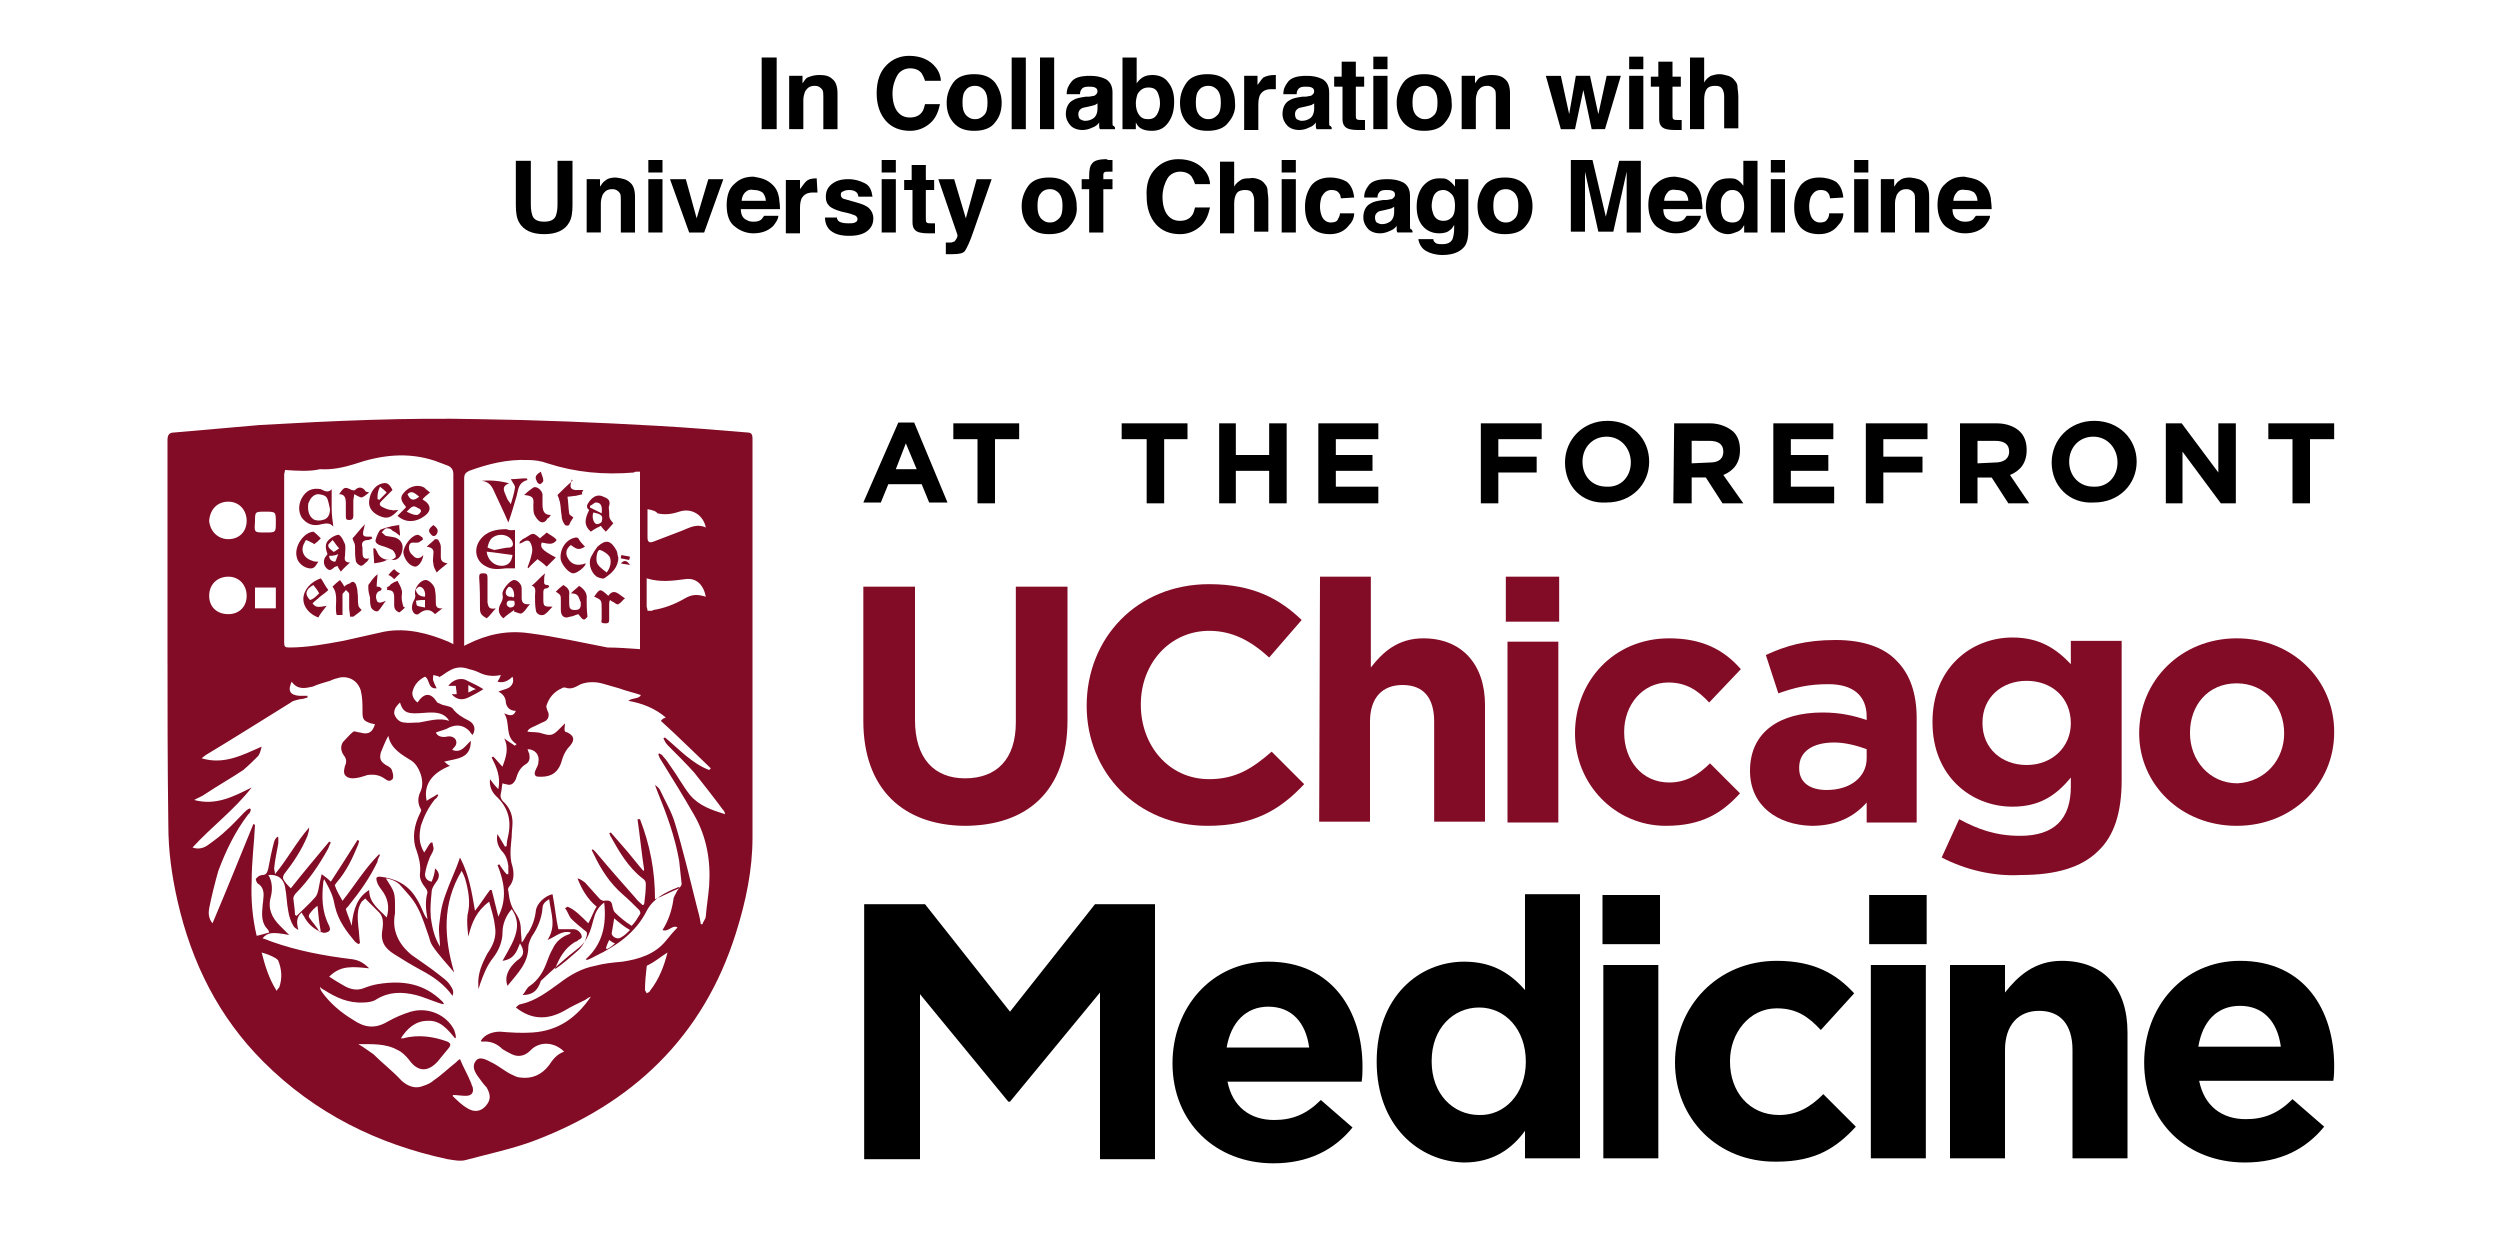 <?xml version="1.0" encoding="utf-8"?>
<!-- Generator: Adobe Illustrator 24.0.1, SVG Export Plug-In . SVG Version: 6.00 Build 0)  -->
<svg version="1.1" id="layer" xmlns="http://www.w3.org/2000/svg" xmlns:xlink="http://www.w3.org/1999/xlink" x="0px" y="0px"
	 viewBox="0 0 300 148.2" style="enable-background:new 0 0 300 148.2;" xml:space="preserve">
<style type="text/css">
	.st0{fill:#820B25;}
</style>
<g>
	<g>
		<g>
			<path class="st0" d="M103.6,86.5L103.6,86.5V70.4h6.2v16c0,4.6,2.3,7,6,7c3.8,0,6.1-2.3,6.1-6.7V70.4h6.2v16
				c0,8.5-4.8,12.7-12.4,12.7C108.4,99,103.6,94.7,103.6,86.5z"/>
		</g>
		<g>
			<path class="st0" d="M130.4,84.7L130.4,84.7L130.4,84.7c0-8.1,6-14.6,14.7-14.6c5.3,0,8.5,1.8,11.1,4.3l-3.9,4.5
				c-2.2-2-4.4-3.2-7.2-3.2c-4.7,0-8.2,3.9-8.2,8.8v0.1c0,4.8,3.3,8.9,8.2,8.9c3.2,0,5.2-1.3,7.5-3.3l3.9,3.9c-2.9,3.1-6.1,5-11.6,5
				C136.5,99.1,130.4,92.7,130.4,84.7z"/>
		</g>
		<g>
			<path class="st0" d="M158.4,69.2L158.4,69.2h6.1v10.9c1.4-1.8,3.2-3.5,6.3-3.5c4.6,0,7.4,3.1,7.4,8v14h-6.1v-12
				c0-2.9-1.3-4.4-3.8-4.4c-2.4,0-3.9,1.5-3.9,4.4v12h-6.1L158.4,69.2L158.4,69.2z"/>
		</g>
		<g>
			<path class="st0" d="M180.7,69.2L180.7,69.2h6.4v5.4h-6.4V69.2z M180.9,77L180.9,77h6.1v21.7h-6.1V77z"/>
		</g>
		<g>
			<path class="st0" d="M189,88L189,88L189,88c0-6.2,4.6-11.4,11.3-11.4c4,0,6.6,1.4,8.6,3.7l-3.8,4c-1.3-1.4-2.7-2.4-4.9-2.4
				c-3.1,0-5.3,2.7-5.3,5.9v0.1c0,3.3,2.1,6,5.4,6c2,0,3.5-0.9,4.9-2.3l3.6,3.6c-2.1,2.3-4.5,3.9-8.9,3.9
				C193.8,99.1,189,94.1,189,88z"/>
		</g>
		<g>
			<path class="st0" d="M210,92.5L210,92.5L210,92.5c0-4.7,3.6-7,8.7-7c2.2,0,3.8,0.4,5.3,0.9V86c0-2.5-1.6-3.9-4.6-3.9
				c-2.4,0-4,0.4-6,1.1l-1.5-4.6c2.4-1.1,4.7-1.8,8.4-1.8c3.3,0,5.8,0.9,7.3,2.5c1.6,1.6,2.4,3.9,2.4,6.9v12.5h-6v-2.4
				c-1.5,1.7-3.6,2.8-6.6,2.8C213.3,99,210,96.7,210,92.5z M224,91L224,91v-1.1c-1.1-0.4-2.5-0.8-3.9-0.8c-2.6,0-4.2,1.1-4.2,3v0.1
				c0,1.7,1.3,2.6,3.3,2.6C222.1,94.8,224,93.2,224,91z"/>
		</g>
		<g>
			<path class="st0" d="M233,102.9L233,102.9l2.1-4.6c2.2,1.2,4.4,2,7.3,2c4.1,0,6.1-2,6.1-5.9v-1.1c-1.8,2.2-3.8,3.5-7,3.5
				c-5,0-9.6-3.7-9.6-10.1v-0.1c0-6.4,4.6-10.1,9.6-10.1c3.3,0,5.3,1.4,7,3.2v-2.8h6.1v16.7c0,3.9-0.9,6.7-2.8,8.5
				c-2,2-5.1,2.9-9.3,2.9C239.1,105.2,235.7,104.3,233,102.9z M248.5,86.8L248.5,86.8L248.5,86.8c0-3.1-2.3-5.1-5.3-5.1
				s-5.3,2-5.3,5v0.1c0,3,2.3,5,5.3,5C246.3,91.8,248.5,89.6,248.5,86.8z"/>
		</g>
		<g>
			<path class="st0" d="M256.7,88L256.7,88L256.7,88c0-6.3,5-11.4,11.7-11.4c6.7,0,11.7,5,11.7,11.2v0.1c0,6.2-5,11.2-11.7,11.2
				C261.7,99.1,256.7,94.1,256.7,88z M274.1,88L274.1,88L274.1,88c0-3.3-2.3-6-5.7-6c-3.5,0-5.6,2.7-5.6,5.9v0.1c0,3.2,2.3,6,5.7,6
				C271.9,93.8,274.1,91.1,274.1,88z"/>
		</g>
		<g>
			<path class="st0" d="M20.1,77.3L20.1,77.3c0-8.2,0-16.3,0-24.5c0-0.6,0.2-0.9,0.8-0.9c3.4-0.3,6.8-0.6,10.3-0.9
				c8.8-0.5,17.5-0.9,26.4-0.7c7.1,0.1,14.2,0.4,21.3,0.8c3.6,0.2,7.2,0.5,10.8,0.8c0.5,0,0.6,0.3,0.6,0.7c0,1.9,0,3.9,0,5.7
				c0,14,0,28.1,0,42.2c0,3.9-0.8,7.7-2,11.5c-3.9,12.4-12.4,20.5-24.5,25c-2.5,0.9-5.3,1.5-7.9,2.2c-0.7,0.2-1.5,0-2.2-0.1
				c-8.4-1.8-15.9-5.5-22.1-11.7c-5.3-5.3-8.6-11.8-10.3-19.3c-0.7-3.1-1.1-6-1.1-9.1C20.1,91.8,20.1,84.5,20.1,77.3z M70.6,110.8
				L70.6,110.8c0.4-0.7,0.6-1.4,1-2c-1.1-0.9-1.8-2.1-2.3-3.4c0.4,0.1,0.6,0.3,0.9,0.5c0.6,0.7,1.2,1.3,1.8,2
				c0.1,0.1,0.4,0.2,0.4,0.2c0.8-0.1,1,0,1.1,0.7c0.1,0.3,0.1,0.5,0.3,0.7c0.5,0.5,1.2,1.1,2,1.6c0.4-0.4,0.7-0.9,1-1.4
				c0.1-0.1,0-0.4-0.1-0.5c-0.6-0.6-1.3-1.3-2-1.9c-1.5-1.3-2.6-3-3.4-4.7c-0.1-0.2-0.2-0.4-0.3-0.6c0.1,0,0.1-0.1,0.1-0.1
				c0.3,0.2,0.4,0.4,0.6,0.6c1.5,1.8,3.1,3.6,4.6,5.3c0.2,0.3,0.5,0.5,0.8,0.8c0.1,0,0.1,0,0.2-0.1c0.1-0.8,0.2-1.6,0.2-2.4
				c0-0.3-0.1-0.5-0.4-0.7c-1.7-1.3-2.8-3.2-3.8-5c-0.1-0.1-0.1-0.3-0.2-0.4c0.1,0,0.1-0.1,0.2-0.1c0.6,0.7,1.3,1.5,2,2.3
				c0.6,0.7,1.2,1.5,1.9,2.3l0.1-0.1c-0.3-2-0.5-4-0.8-6.1c0.1,0,0.2,0,0.3,0c1.2,3.1,1.8,6.2,1.8,9.6c1-0.4,1.9-0.9,2.9-1.3
				c0.1-0.1,0.3-0.4,0.3-0.5c-0.1-0.9-0.2-1.8-0.3-2.8c-0.5-2.9-1.5-5.6-2.6-8.3c-0.1-0.3-0.2-0.5-0.3-0.8c0.3,0.2,0.5,0.4,0.6,0.6
				c0.6,1.3,1.4,2.6,1.8,4c1,3.3,1.8,6.7,2.6,9.9c0.2,0.7,0.4,1.5,0.5,2.2c0.1,0,0.1,0,0.2,0c0.1-0.4,0.4-0.6,0.4-1
				c0.1-1.2,0.3-2.4,0.4-3.6c0.2-3-0.3-5.9-1.8-8.5c-1.2-2.1-2.5-4.2-3.8-6.3c-0.2-0.3-0.4-0.6-0.5-1l0.1-0.1
				c0.2,0.1,0.4,0.2,0.5,0.4c0.4,0.4,0.6,0.8,0.9,1.2c0.8,1.1,1.5,2.4,2.3,3.4c1.1,1.3,2.6,1.8,4.2,2.3c0-0.2-0.1-0.4-0.3-0.6
				c-1.1-1.5-2.3-3-3.4-4.4c-1-1.1-2-2.1-3.1-3.2c-0.3-0.3-0.4-0.5-0.6-0.9c0.1,0,0.1-0.1,0.2-0.1c1.7,1.4,3.2,3.1,5.3,3.9
				c0.1-0.1,0.1-0.1,0.2-0.2c-2-1.9-4-3.9-6-5.7c0.1-0.1,0.1-0.1,0.2-0.2c0.1-0.1,0.2-0.1,0.4-0.2c-1.3-1.1-2.8-1.7-4.5-2
				c0.5-0.4,1.3-0.2,1.5-0.7c-0.9-0.3-1.8-0.5-2.6-0.8c-0.7-0.2-1.4-0.4-2.1-0.6c-0.8-0.2-1.7-0.2-2.5,0.1c-0.6,0.3-1.1,0.7-1.9,0.4
				c-0.1,0-0.3,0-0.4,0.1c-0.9,0.4-1.5,1.1-1.8,2c-0.1,0.2,0,0.4,0.1,0.7c0.3,0.5,0.1,1.1-0.4,1.3s-1,0.5-1.5,0.7
				c-0.4,0.2-0.5,0.4-0.5,0.5c0.6,0.1,1.1,0,1.7,0.2c1,0.3,1.3,0.3,2-0.4c0.2-0.2,0.4-0.4,0.8-0.8c-0.1,1-0.1,1,0.3,1.1
				c0.8,0.4,0.9,0.9,0.3,1.6c-0.4,0.4-0.7,0.9-0.9,1.5c-0.4,1.6-1.2,2.3-2.9,2.2c-0.4,0-0.5-0.3-0.4-0.6c0.1-0.4,0.4-0.7,0.4-1.1
				c0.2-0.9-0.4-1.6-1.3-1.6c0.1,0.2,0.1,0.4,0.2,0.5c0.1,0.5,0.1,1-0.4,1.3c-0.7,0.4-1,1.1-1.2,1.8c-0.3,0.6-0.6,0.8-1.2,0.6
				c-0.2,0-0.3-0.1-0.4-0.1c-0.1,0.4-0.1,0.9-0.2,1.2c-0.1,0.4,0,0.6,0.2,0.9c0.8,0.7,1.2,1.6,1.2,2.6c0,0.5-0.1,1.1-0.1,1.7
				c-0.1,1.2-0.3,2.4,0.1,3.6c0.2,0.8,0.2,1.7-0.4,2.4c-0.1,0.1-0.2,0.4-0.1,0.5c0.1,1,0.3,1.9,0.9,2.7c0.4,0.6,0.6,1.2,0.6,2
				c0,0.4,0.1,1,0.1,1.5c0.4-0.4,0.5-0.9,0.8-1.2c0.5-0.8,0.8-1.7,0.9-2.6c0.1-0.9,1.1-1.8,2-2c0.3,1.5,0.4,2.9,0.7,4.2
				c0.6,0,1.2,0,1.8,0c0.5,0,0.9,0.4,1,0.8c0.1,0.4-0.4,0.4-0.5,0.6c-0.1,0.1-0.3,0.1-0.4,0.2c-1.1,0.7-1.8,1.8-2.3,3.2
				c0.9-0.6,1.8-1.4,2.6-2.1c0.6-0.5,1-1.1,1.2-1.9c0.1-0.4,0-0.5-0.3-0.7c-0.5-0.4-1.1-0.9-1.6-1.4c-0.3-0.4-0.4-0.9-0.7-1.2
				c0.1-0.1,0.2-0.1,0.3-0.2C68.9,109.1,69.7,109.9,70.6,110.8z M62.7,119.4L62.7,119.4c0.4-0.4,0.5-0.9,0.9-1.1
				c1-0.7,1.6-1.7,2-2.8c0.2-0.5,0.4-1.1,0.7-1.6c0.4-0.9,1.1-1.5,2-1.8c0.1,0,0.1-0.1,0.2-0.2c-1.1-0.3-1.8,0.5-2.8,0.9
				c1.1-1.7,0.4-3.2,0.2-4.9c-0.5,0.3-0.8,0.6-0.8,1.1c-0.1,1.2-0.6,2.4-1.3,3.4c-0.2,0.4-0.4,0.9-0.4,1.2c0,2-1.3,3.2-2.5,4.7
				c-0.4-1.1,0.1-2.1,1.1-3c0.9-0.6,1-1.1,0.4-2.1c-0.4,1-0.7,1.9-2.1,2.1c0.4-0.7,0.8-1.4,1.1-2c0.7-1.4,1-2.8,0-4.2
				c-0.7,0.8-1.1,1.8-1.1,2.8s-0.4,2.1-1.1,3c-0.8,1-1.2,2.1-1.6,3.2c0,0.1-0.1,0.3-0.2,0.6c0-0.3,0-0.4,0-0.4
				c-0.1-1.4,0.4-2.6,1.1-3.9c0.7-1,1.1-2,0.9-3.2c-0.1-1-0.4-1.9-0.7-3c-1.5,1.1-2.1,2.5-2.5,4.2c-0.1-0.9-0.2-1.8-0.1-2.6
				c0.4-1.5,0.1-3-0.3-4.4c-0.1-0.3-0.2-0.5-0.4-0.9c-2.4,4-2.1,8.1-0.9,12.2c-0.9-1.1-1.8-2-2.6-3.2c-0.2-0.3-0.3-0.6-0.4-1
				c-0.4-1.1-0.8-2.5-1.4-3.6c-0.5-1-1.3-1.8-2-2.6c-0.4-0.5-1.1-0.8-1.8-0.9c1.1,1.7,1.1,1.7,1.1,3.6c0,0.2,0,0.4,0,0.6
				c-0.4,2,0.4,3.7,2,5c1.1,0.8,2.2,1.5,3.2,2.3c0.5,0.4,1.1,0.8,1.4,1.3c0.3,0.4,0.5,0.8,0.3,1.3c-1-1.4-2.3-2.3-3.8-3.1
				c-1.1-0.6-2.1-1.2-3.2-1.9c-1.1-0.7-1.7-1.5-1.4-3c0.1-0.7,0.1-1.5-0.4-2c-0.5-0.5-1.1-1.1-1.7-1.7c0,0.1-0.2,0.2-0.4,0.4
				c-0.6,0.9-0.5,1.9-0.4,3c0.1,0.7,0.1,1.3,0.2,2c-0.1,0-0.1,0-0.2,0.1c-0.1-0.1-0.3-0.2-0.4-0.3c-1-1.2-2-2.5-2.4-4.2
				c-0.1-0.5-0.2-1-0.4-1.5c-0.2-0.5-0.5-1.1-0.9-1.8c-0.1,0.2-0.1,0.3-0.1,0.3c-0.2,1.8-0.2,3.6,0.7,5.3c0.1,0.3,0.2,0.5-0.1,0.7
				c-0.2,0.1-0.5,0.2-0.7,0.1c-0.9-0.3-1.6-0.9-2.1-1.7c-0.1-0.3-0.3-0.4-0.4-0.7c-0.7,0.6-0.6,1.3-0.4,2.1
				c-0.3-0.2-0.5-0.3-0.6-0.5c-0.3-0.5-0.5-1.1-0.6-1.7c-0.2-1-0.2-2-0.4-3c-0.2-1-0.9-1.5-2-1.4c0.5,0.8,0.5,1.8,0.3,2.6
				c-0.4,1.4,0.1,2.5,1.1,3.5c0.4,0.4,0.7,0.7,1.1,1.1c-2.1-0.4-2.6-0.3-3.2,0.4c0.4,0.1,0.8,0.3,1.1,0.4c3.1,1.1,6.3,1.7,9.6,2.1
				c0.8,0.1,1.4,0.4,2.1,1.1c-1-0.1-1.8-0.2-2.6-0.1c-0.9,0.1-1.6,0.5-2.2,1.1c0.6,0.4,1.1,0.7,1.8,1.1c0.7,0.4,1.5,0.6,2.3,0.3
				c0.5-0.2,1.1-0.4,1.7-0.5c3-0.5,5.6-0.1,7.8,2.1c0.1,0.1,0.1,0.2,0.2,0.3c-0.3,0-0.5-0.1-0.8-0.2c-0.9-0.3-1.8-0.7-2.6-0.9
				c-1.7-0.4-3.2-0.4-4.7,0.5c-0.4,0.3-1.1,0.4-1.6,0.4c-1.8,0.1-3.3-0.6-4.7-1.5c-0.2-0.1-0.4-0.2-0.5-0.4c0,0.3,0.1,0.4,0.2,0.6
				c1,1.4,2.3,2.5,3.8,3.4c1.3,0.9,2.6,1.1,4.1,0.2c0.9-0.5,1.8-0.9,2.8-1.2c2.1-0.6,4.3,0.4,5.2,2.2c0.1,0.3,0.2,0.6,0.2,0.9
				l-0.1,0.1c-0.9-1.1-1.8-2.2-3.3-2.1c-1.5,0-2.5,1-3.2,2.1c0.1,0,0.1,0,0.1,0c0.1,0,0.1,0,0.2,0c1.8-0.5,3.7-0.2,5.3,0.4
				c0.4,0.2,0.4,0.4,0.2,0.7c-0.4,0.5-0.9,1.1-1.4,1.7c-1.2,1.3-2.4,1.2-3.4-0.2c-0.4-0.5-0.9-1-1.4-1.2c-1.4-0.8-3.1-0.7-4.7-0.7
				c0.7,0.4,1.2,0.8,1.8,1.2c1.1,1.1,2.3,2,3.4,3.2c0.8,0.7,1.7,1,2.6,0.6c0.4-0.1,1-0.4,1.3-0.7c0.9-0.6,1.7-1.4,2.6-2.1
				c0.2-0.2,0.4-0.4,0.5-0.4c0.4,1,0.9,1.8,1.3,2.8c0.1,0.2,0.1,0.4,0.2,0.5c0.2,0.7-0.1,1.1-0.8,1.1c-0.5,0-1.1-0.1-1.5-0.1
				l-0.1,0.1c0.5,0.5,1.1,1.1,1.8,1.5c0.8,0.5,1.6,0.4,2.2-0.3c0.6-0.7,0.6-1.3,0.1-2.2c-0.4-0.4-0.8-1-1.1-1.4
				c-0.5-0.7-0.6-1.3-0.2-1.8c0.3-0.4,0.8-0.4,1.7,0.1c0.9,0.4,1.7,1.1,2.5,1.5c0.4,0.2,0.8,0.4,1.1,0.4c1.4,0.2,2.6-0.3,3.5-1.5
				c0.4-0.6,0.9-1.3,1.8-1.6c-1.2-1.2-3-1.3-4.1-0.1c-0.6,0.6-1.4,0.8-2.2,0.4c-0.4-0.2-0.8-0.4-1.1-0.6c-0.7-0.7-1.5-1-2.5-0.9
				l-0.1-0.1c0.4-0.7,1.3-1.1,2.3-1.1c1.2,0.1,2.6,0.2,3.9,0.1c3.1-0.2,5.3-1.8,7-4.3c-0.3,0.1-0.4,0.2-0.7,0.4
				c-0.8,0.4-1.7,0.8-2.5,1.3c-2,1.1-3.9,1.1-5.8-0.4c0.2-0.2,0.4-0.4,0.6-0.4c1.8-0.4,3.2-1.5,4.6-2.5c1.3-1,2.7-1.8,4.3-2.1
				c1.1-0.3,2.2-0.4,3.3-0.5c2-0.3,3.9-0.9,5.2-2.5c0.4-0.5,0.9-1.1,1.4-1.6c-0.6-0.4-1.1,0.6-1.8,0.3c0.7-1.1,1.1-2.3,1.3-3.6
				c0-0.4,0.3-0.7,0.4-1c0.1-0.2,0.3-0.4,0.4-0.5c-0.1,0-0.2-0.1-0.3,0c-1.5,0.6-2.9,1.3-3.7,2.8c-1.3,2.6-3.6,4.2-6.1,5.4
				c-0.4,0.2-0.7,0.4-1.1,0.5l-0.1-0.1c2-1.8,2.5-4.1,2.2-6.8c-0.8,0.6-1.1,1.3-1.3,2.1c-0.3,1.2-0.7,2.5-1.7,3.3
				c-1.7,1.3-3.2,2.7-4.6,4C64.5,119,63.8,119.4,62.7,119.4z M35.4,109.8L35.4,109.8c0.1,0,0.1,0.1,0.2,0.1c0.7-0.7,1.5-1.4,2.2-2.2
				c0.2-0.2,0.3-0.5,0.4-0.9c0.1-0.5,0.2-1.1,0.4-1.9c0.4,0.3,0.7,0.5,1.1,0.9c1.1-1.7,2.2-3.4,3.2-5c0.1,0,0.1,0.1,0.2,0.1
				c0,0.1-0.1,0.3-0.1,0.4c-0.7,1.7-1.4,3.2-2.6,4.6c-0.1,0.1-0.3,0.4-0.2,0.4c0.2,0.6,0.5,1.1,0.9,1.8c1.5-1.9,2.7-3.9,4.4-5.6
				c0.1,0.1,0.1,0.2,0,0.3c-0.1,0.2-0.2,0.4-0.2,0.6c-0.9,1.9-2.1,3.6-3.4,5.2c-0.1,0.2-0.4,0.4-0.4,0.5c0.2,0.7,0.5,1.3,0.7,2
				c0.2-2.2,0.8-3.5,2.1-4.3c0,1.6,1.2,2.3,2.1,3.3c0.4-1.3,0.1-2.4-0.6-3.3c-0.3-0.4-0.5-0.7-0.6-1.1c-0.1-0.4,0-0.5,0.4-0.5
				c1.8,0.2,3.3,0.9,4.3,2.5c0.4,0.6,0.7,1.3,1,2c0.1,0.2,0.2,0.4,0.4,0.6c-0.2-1.1-0.3-2.2,0-3.2c0-0.1-0.1-0.4-0.2-0.5
				c-0.4-0.5-0.8-1.1-0.7-1.8c0.1-1-0.1-1.8-0.4-2.7c-0.6-1.5-0.3-3.1,0.4-4.5c0.1-0.2,0.2-0.4,0.1-0.5c-0.4-0.7-0.4-1.4,0-2.2
				c0.5-1.2-0.2-3-1.1-3.6c-1.1-0.7-2.5-1.4-2.8-3c-0.4,0.7-0.6,1.3-0.9,2c-0.2,0.8,0,1.1,0.6,1.5c0.2,0.1,0.4,0.2,0.6,0.4
				c0.2,0.2,0.4,1.1,0.2,1.3c-0.4,0.4-0.7,0.1-1-0.1c-0.6-0.4-1.2-0.5-2-0.4c-0.6,0.2-1.2,0.4-1.8,0.4c-0.3,0-0.7-0.1-0.9-0.4
				c-0.2-0.3-0.1-0.7,0-1.1c0.2-0.4,0.2-0.8-0.1-1.2c-0.4-0.5-0.5-1.2-0.1-1.7c0.4-0.4,0.8-0.9,1.2-1.2c0.2-0.1,0.5,0.1,0.8,0.1
				c1,0.3,1.5,0,1.8-1c-0.2,0-0.4-0.1-0.5-0.1c-0.9-0.3-1-0.5-1-1.4s0-1.7-0.2-2.5c-0.3-1.1-1.3-1.8-2.5-1.6
				c-0.4,0.1-0.8,0.2-1.2,0.4c-0.7,0.2-1.4,0.4-2.1,0.7c-0.9,0.2-1.8,0.4-2.5-0.6c-0.5,1.1-0.2,1.6,0.9,1.7c0.4,0,0.6,0,1,0
				c0,0,0,0.1,0,0.2c-0.3,0.1-0.6,0.2-0.9,0.2c-0.4,0.1-0.9,0.2-1.1,0.4c-3.4,2.1-6.7,4.2-10.2,6.3c-0.1,0.1-0.3,0.2-0.5,0.4
				c2.7,0.8,4.9-0.4,7.2-1.4c-0.1,0.4-0.2,0.8-0.4,1.1c-0.5,0.5-1.1,1.1-1.8,1.7c-1.5,1-3.1,1.9-4.6,2.9c-0.4,0.3-0.8,0.4-1.3,0.7
				c2.6,0.7,4.7-0.4,6.9-1.5c-2.1,2.7-4.7,4.6-7.1,7.2c0.8,0.3,1.5,0,2-0.4c0.7-0.5,1.5-1.1,2.1-1.7c0.7-0.6,1.4-1.4,2.1-2.1
				c0.2-0.2,0.4-0.4,0.7-0.5c0,0.1,0.1,0.1,0.1,0.2c-0.1,0.2-0.1,0.4-0.3,0.5c-1.6,2.1-2.7,4.4-3.6,6.8c-0.4,1.4-0.8,3-1.1,4.5
				c-0.1,0.5-0.1,1.2,0.4,1.8c1.7-4,3.3-8,4.9-11.9c0.1,0,0.1,0,0.2,0.1c-0.1,2.2-0.4,4.4-0.4,6.7c-0.1,2.3,0.1,4.5,0.6,6.6
				c0.5-0.1,1.1-0.3,1.5-0.4c0-0.1-0.1-0.3-0.2-0.4c-0.7-0.7-0.7-1.7-0.6-2.6c0-0.4,0.1-0.7,0.1-1.1c0.1-0.7,0-1.4-0.7-1.8
				c-0.1-0.1-0.2-0.4-0.2-0.5s0.3-0.3,0.4-0.4c0.1,0,0.2-0.1,0.4-0.1c0.5,0,0.6-0.4,0.7-0.8c0.2-1.1,0.4-2.1,0.7-3.2
				c0.1-0.3,0.2-0.4,0.4-0.6l0.1,0.1c0,0.3,0,0.5,0,0.7c-0.2,1.1-0.4,2-0.5,3c0,0.2,0.1,0.4,0.1,0.7c1.5-1.8,2.6-3.9,4.1-5.6
				c0,0.4-0.1,0.6-0.2,1c-0.7,1.7-1.7,3.2-2.8,4.6c-0.1,0.2-0.2,0.4-0.1,0.6c0.2,0.4,0.5,0.7,0.9,1.1c1.5-1.9,3.1-3.8,4.6-5.6
				c0.1,0,0.1,0.1,0.2,0.1c-0.1,0.2-0.2,0.4-0.3,0.7c-1.1,2-2.4,3.9-3.9,5.4c-0.1,0.1-0.3,0.4-0.3,0.6
				C35.3,108.7,35.4,109.3,35.4,109.8z M76.8,77.9L76.8,77.9c0-7.3,0-14.3,0-21.3c-0.1,0-0.3,0-0.3,0c-0.2,0-0.4,0-0.4,0.1
				c-3.6,0.3-7,0-10.4-1.1c-0.8-0.3-1.6-0.4-2.4-0.4c-2.5-0.1-4.8,0.5-7,1.3c-0.4,0.2-0.6,0.4-0.6,0.9c0,6.5,0,12.9,0,19.4
				c0,0.2,0,0.4,0,0.7c0.2-0.1,0.2-0.1,0.4-0.2c2.4-1.2,4.8-1.7,7.5-1.3c3.1,0.4,6.2,1.1,9.3,1.7C74.1,77.7,75.4,77.8,76.8,77.9z
				 M34.2,56.4L34.2,56.4c0,0.2-0.1,0.4-0.1,0.5c0,6.7,0,13.4,0,20.2c0,0.5,0.1,0.6,0.6,0.6c2.2,0,4.3-0.4,6.5-0.8
				c1.7-0.4,3.2-0.7,4.9-1.1c2.7-0.5,5.3,0.2,7.7,1.2c0.2,0.1,0.4,0.2,0.6,0.3c0-2.3,0-4.4,0-6.6c0-4.6,0-9.1,0-13.8
				c0-0.5-0.2-0.8-0.6-1c-0.5-0.2-1.1-0.4-1.6-0.6c-3.3-1.1-6.5-0.7-9.7,0.4c-1.3,0.4-2.7,0.7-4.1,0.6
				C37.2,56.6,35.7,56.5,34.2,56.4z M52.8,113.6L52.8,113.6c0-0.9-0.2-1.8-0.1-2.6s0.2-1.8,0.4-2.5c0.4-1.5,1.1-3,1.7-4.5
				c0.1-0.3,0.2-0.5,0.4-1.1c1.1,2.1,1.4,4.1,1.8,6.4c0.7-0.9,1.2-1.7,1.8-2.5c0.1,0,0.1,0,0.2,0c0.3,1.1,0.5,2.1,0.8,3.2
				c1.1-2.2,0.7-4.2-0.1-6.2c0.1,0,0.1,0,0.2-0.1c0.3,0.4,0.5,0.8,0.9,1.2c0.1,0,0.1,0,0.2,0c0-0.3,0-0.6,0-1
				c-0.1-0.7-0.3-1.3-0.8-1.8c-0.4-0.5-0.7-1.2-0.5-2c0.3,0.5,0.6,1,0.9,1.5c0,0,0.1,0,0.2-0.1c0-0.4,0.1-0.9,0.2-1.3
				c0.4-1.9-0.1-3.4-1.5-4.7c-0.5-0.5-0.8-1.2-0.7-2c0.3,0.4,0.5,0.7,1,1.2c0.3-1.5-0.2-2.6-0.8-3.8c0,0,0.1-0.1,0.2-0.1
				c0.4,0.4,0.7,0.8,1.1,1.2c0.4-1.1,0.8-2.2,0.2-3.4c0.5,0.4,0.9,0.6,1.3,0.9c0-0.1,0.1-0.1,0.2-0.2c-1.5-0.9-0.7-2.5-1.5-3.7
				c0.5,0.2,1.1,0.5,1.4-0.3c-0.7,0-1.1-0.4-1.2-1c0-0.6-0.4-1.1-0.9-1.3c0.4-0.2,1-0.3,1.3-0.5c0.4-0.3,0.6-0.7,0.4-1.3
				c-0.5,0.5-1.1,0.8-1.8,0.6c0.2-0.3,0.3-0.5,0.4-0.8c-0.9,0.2-1.7,0.1-2.4-0.2c-0.4-0.2-0.9-0.4-1.4-0.5c-0.8-0.3-1.6-0.3-2.4,0.2
				c-0.4,0.2-0.7,0.5-1.1,0.7c0,0.1,0,0.1-0.1,0c-0.2-0.1-0.4-0.1-0.7-0.2c0,0.2-0.1,0.5,0,0.7c0.1,0.3,0.2,0.5,0.4,0.9
				c-1.1,0.1-0.8-1.1-1.4-1.4c-0.8,0.4-1.3,1-1.5,1.8c-0.1,0.5,0.2,1,0.6,1.3c0.8-1.2,1.6-1.2,2.3-0.1c0.1,0.2,0.4,0.2,0.5,0.3
				c0.4,0.2,1.1,0.2,1.4,0.5c0.5,0.7,1.2,1.1,2,1.5c0.7,0.4,0.8,1.1,0.4,1.7c-0.2-0.2-0.3-0.4-0.4-0.5c-0.7-0.7-1.5-0.8-2.4-0.4
				c-0.5,0.3-1.1,0.4-1.6,0.6c0.2,0.5,0.8,0.6,1.3,0.5c0.4-0.1,0.9,0,1.1,0.4c0.2,0.5-0.1,0.8-0.4,1.1v0.1c1.1,0.4,1.5-0.5,2.2-1.1
				c0,2.2-1.7,2.1-3.2,2.5c0.3,0.2,0.4,0.4,0.7,0.5c-2.3,0.9-3.2,2.4-2.8,4.2c0.4-0.3,0.9-0.5,1.3-0.8c0,0.1,0.1,0.1,0.1,0.1
				c-0.1,0.2-0.2,0.4-0.4,0.5c-0.8,1-1.3,2-1.7,3.2c-0.2,1.1-0.3,2,0.4,3.2c0.3-0.4,0.5-0.9,0.8-1.2c0.1,0,0.1,0,0.2,0
				c0,0.3,0.2,0.6,0.1,0.9c-0.1,0.4-0.4,0.7-0.5,1.1c-0.2,0.5-0.4,1.1-0.5,1.8c0,0.4,0.2,0.8,0.8,0.9c0.2-0.5,0.4-1.1,0.4-1.6
				c0.6,0.5,0.6,1.1,0.1,1.7c-0.2,0.3-0.5,0.7-0.5,1.1c-0.1,1.1-0.2,2-0.1,3.1C51.9,111.6,52.2,112.6,52.8,113.6z M77.7,73.3
				L77.7,73.3c0.1,0,0.2,0,0.3,0c0.2,0,0.3,0,0.4-0.1c1.3-0.2,2.6-0.7,3.8-1.4c0.7-0.4,1.3-0.5,2.1-0.3c0.1,0,0.3,0.1,0.4,0.1
				c-0.3-1.5-1.2-2.3-2.5-2.1c-1.5,0.2-3,0.4-4.6-0.1c0,1.1,0,2.3,0,3.4C77.7,73.1,77.7,73.2,77.7,73.3z M77.7,61.1L77.7,61.1
				c0,1.1,0,2.3,0,3.4c0,0.5,0.2,0.7,0.7,0.5c1.1-0.4,2.3-0.9,3.4-1.3c1-0.4,1.8-0.9,2.9-0.4c-0.3-1.5-1.7-2.4-3.2-1.9
				c-0.9,0.3-1.7,0.4-2.6,0.2C78.7,61.3,78.2,61.2,77.7,61.1z M27.4,73.7L27.4,73.7c1.3,0,2.2-0.9,2.2-2.2s-0.9-2.3-2.2-2.3
				c-1.3,0-2.3,0.9-2.3,2.3C25.1,72.8,26,73.7,27.4,73.7z M27.4,64.7L27.4,64.7c1.3,0,2.2-0.9,2.2-2.2s-0.9-2.3-2.2-2.3
				c-1.3,0-2.2,0.9-2.3,2.3C25.2,63.7,26.1,64.7,27.4,64.7z M53.9,86.5L53.9,86.5c-0.4-0.7-1.1-1-2.1-1c-0.7,0-1.3,0.1-2,0.1
				c-1.1,0-1.5-0.3-1.8-1.3c-0.4,0.4-0.7,0.7-0.7,1.3c0.1,0.5,0.6,1.1,1.2,1.1c0.5,0.1,1.1,0,1.8,0C51.5,86.5,52.7,86.1,53.9,86.5z
				 M33.1,73L33.1,73c0-0.9,0-1.7,0-2.5c-0.9,0-1.7,0-2.5,0c0,0.9,0,1.7,0,2.5C31.5,73,32.3,73,33.1,73z M80.1,114.3L80.1,114.3
				c-0.8,0.5-1.5,1.1-2.3,1.5c-0.1,0-0.2,0.1-0.2,0.2c-0.1,0.9-0.2,1.8-0.2,2.8c0,0.1,0.2,0.3,0.2,0.4c0.2-0.1,0.4-0.2,0.4-0.3
				C79.1,117.5,79.7,115.9,80.1,114.3z M31.8,63.9L31.8,63.9c1.3,0,1.3,0,1.3-1.2c0-1.3,0-1.3-1.3-1.3c-1.2,0-1.2,0-1.2,1.2
				C30.5,63.9,30.5,63.9,31.8,63.9z M31.4,114.3L31.4,114.3c0.4,1.6,0.9,3.2,1.8,4.6c0.1-0.2,0.2-0.3,0.3-0.4
				c0.4-1.1,0.3-2.2-0.1-3.2c0-0.1-0.2-0.2-0.3-0.3C32.6,114.7,32.1,114.5,31.4,114.3z M73.7,110.2L73.7,110.2
				c-0.1,0.7-0.2,1.2-0.3,1.8c0,0.4,0.7,0.8,1.1,0.5c0.4-0.2,0.7-0.5,1.1-0.9C74.9,111.2,74.4,110.8,73.7,110.2z M38.1,108.7
				L38.1,108.7c-0.4,0.3-0.6,0.5-0.9,0.9c-0.1,0.1-0.2,0.4-0.1,0.5c0.4,0.6,0.9,1.1,1.3,1.8l0.1-0.1
				C38.3,110.8,38.2,109.8,38.1,108.7z M73.8,113.2L73.8,113.2c-0.3-0.1-0.4-0.2-0.7-0.4c-0.2,0.4-0.3,0.7-0.4,1c0,0,0.1,0,0.1,0.1
				C73.1,113.8,73.5,113.5,73.8,113.2z"/>
		</g>
		<g>
			<path class="st0" d="M61.8,63.6L61.8,63.6c0,1.3,0,2.8,0,4.2c0,0.2,0,0.4,0,0.4c-0.4,0-0.7,0-1.1,0c-0.9,0.1-1.7,0.2-2.5-0.3
				c-1.1-0.6-1.4-2-0.6-3.1c0.8-1.1,2-1.3,3.2-1.3C61.2,63.7,61.5,63.6,61.8,63.6z M59.3,66L59.3,66c0.7-0.1,1.3-0.3,1.9-0.3
				c0.4-0.1,0.4-0.4,0.3-0.7c-0.4-0.9-1.7-1.1-2.5-0.4c-0.3,0.3-0.4,0.7-0.5,1.1C58.7,65.8,59,65.9,59.3,66z M58.4,66.2L58.4,66.2
				c0.1,1,0.9,1.7,1.8,1.7c0.7,0,1.2-0.4,1.3-1.3C60.6,66.5,59.5,66.3,58.4,66.2z"/>
		</g>
		<g>
			<path class="st0" d="M61,62.7L61,62.7c-0.5-1.2-1.1-2.4-1.6-3.5c-0.3-0.7-0.6-1.4-1.6-1.5c1.1-0.1,2.2,0,3.3,0.3
				c-1.1,0.4-0.5,1.1-0.3,1.7c0.1,0.3,0.3,0.5,0.5,0.8c0.2-0.7,0.4-1.3,0.5-2c0-0.3-0.3-0.6-0.5-1c0.6,0,1.2-0.1,1.9-0.1
				c0,0.1,0.1,0.1,0.1,0.2c-1.1,0.3-1.1,1.1-1.3,1.9C61.7,60.5,61.4,61.6,61,62.7z"/>
		</g>
		<g>
			<path class="st0" d="M68.5,71.2L68.5,71.2c0.4-0.4,0.7-0.6,1-0.9c0.6,0.4,1,0.9,0.9,1.6c0,0.6,0,1.3,0.1,2.1
				c-0.4,0.5-0.5,0.5-1.1-0.3C69,73.8,68.7,74,68.4,74c-0.7,0.3-1.1-0.1-1.1-0.8c0-0.4,0-0.7,0-1.1c0-0.7,0-0.7-0.6-1.1
				c0.3-0.3,0.5-0.5,0.9-0.8c0.5,0.3,0.8,0.6,0.7,1.2c0,0.3,0,0.5,0,0.9c0,0.7,0.1,0.9,0.7,0.9c0.7,0,0.7-0.4,0.7-0.9
				C69.4,71.7,69.5,71.2,68.5,71.2z"/>
		</g>
		<g>
			<path class="st0" d="M66.7,66.9L66.7,66.9c-0.4,0.4-0.7,0.7-1.1,1.1c-0.4-0.4-0.7-0.6-1.1-0.9c-0.4,0.4-0.8,0.7-1.1,1.1
				c0,0,0-0.1-0.1-0.1c0.2-0.5,0.4-1.1,0.5-1.6c0.1-0.3,0.1-0.7,0-1c-0.2-0.7-0.5-0.8-1.1-0.4c-0.1,0-0.2,0.1-0.2,0.1s-0.1,0-0.2,0
				c0.1-0.1,0.1-0.3,0.2-0.3c0.2-0.2,0.4-0.3,0.6-0.4c0.9-0.6,0.9-0.6,1.7,0.1c0.3-0.3,0.5-0.4,0.8-0.7c0.4,0.3,0.9,0.5,1.2,0.9
				c-0.5,0.7-1.1,0.4-1.8,0.3C64.8,65.7,65,66,66.7,66.9z"/>
		</g>
		<g>
			<path class="st0" d="M63.6,72.5L63.6,72.5c-0.4,0.4-0.6,0.9-1,1.1c-0.2,0.1-0.5-0.1-0.9-0.2c0-0.1,0-0.1,0-0.2
				c-0.4,0.3-0.9,0.6-1.3,1c-0.6-0.5-0.7-1.1-0.3-1.8c0.2-0.4,0.3-0.6,0.2-1.1c-0.1-0.5,0.9-1.7,1.4-1.7c0.4,0,0.9,0.5,0.9,1
				c0,0.4,0,0.7,0,1.1C62.6,72.2,62.7,72.6,63.6,72.5z M61.7,71.5L61.7,71.5c0-0.6-0.2-1-0.6-1.1c-0.1,0-0.4,0.4-0.4,0.6
				c-0.1,0.4,0.3,0.7,0.7,0.6C61.6,71.8,61.7,71.6,61.7,71.5z M61.7,72.1L61.7,72.1c-0.4,0-0.9-0.2-0.9,0.4c0,0.2,0.3,0.4,0.4,0.4
				C61.6,72.9,61.9,72.7,61.7,72.1z"/>
		</g>
		<g>
			<path class="st0" d="M70.7,61.2L70.7,61.2c-0.4-0.3-0.3-0.6,0-1c0.5-0.7,1.1-0.9,1.7-0.6c0.5,0.2,0.9,0.4,0.7,1.1
				c-0.1,0.2,0,0.5,0,0.7c0,0.8,0,0.8,0.5,1.4c-0.3,0.3-0.5,0.6-0.9,1c-0.2-0.2-0.4-0.4-0.6-0.7c-0.4,0.2-0.8,0.4-1.2,0.7
				C70.1,63.1,70.1,62.4,70.7,61.2z M71.2,61.5L71.2,61.5c-0.2,0.5,0,1.3,0.4,1.4c0.2,0,0.5-0.1,0.6-0.3
				C72.4,61.9,72.2,61.7,71.2,61.5z M72.2,61.6L72.2,61.6c0.1-0.9-0.1-1.3-0.7-1.3c-0.2,0-0.4,0.3-0.7,0.4c0,0.1,0,0.1,0,0.2
				C71.2,61.1,71.6,61.3,72.2,61.6z"/>
		</g>
		<g>
			<path class="st0" d="M74.2,66.9L74.2,66.9c0,1.2-0.8,1.9-1.7,2.5c-0.2,0.1-0.7-0.1-0.9-0.2c-0.7-0.5-1.1-1.7-0.6-2.5
				c0.2-0.4,0.4-0.7,0.7-1.1c1-0.9,1.6-0.8,2.3,0.5C74.1,66.3,74.1,66.7,74.2,66.9z M72.8,68.7L72.8,68.7c0.4-0.5,0.6-1.2,0.4-1.8
				C73,66.5,72.4,66.1,72,66c-0.3-0.1-0.5,0.8-0.4,1.4C71.7,67.9,72.3,68.3,72.8,68.7z"/>
		</g>
		<g>
			<path class="st0" d="M69.9,59.3L69.9,59.3c-0.3,0.1-0.5,0.1-0.8,0.2c-0.3,0-0.6,0.1-1,0.1c0.1,0.7,0.1,1.3,0.2,2
				c0,0.2,0.3,0.3,0.5,0.5c-0.2,0.3-0.4,0.6-0.5,0.9c-0.1,0.1-0.4,0.1-0.5,0c-0.2-0.3-0.4-0.6-0.4-1.1c-0.1-0.5-0.1-1.1-0.2-1.6
				c-0.1-0.4-0.2-0.7-0.3-0.9c0.5-0.5,1.1-1.1,1.8-1.7c0-0.1-0.1-0.1-0.1-0.2c0,0.2-0.1,0.4-0.1,0.5c-0.1,0.5,0,0.7,0.5,0.8
				c0.4,0,0.7,0,1,0C69.8,59.1,69.8,59.2,69.9,59.3z"/>
		</g>
		<g>
			<path class="st0" d="M73,71.5L73,71.5c0.7-1,1.3-0.1,2,0.3c-0.3,0.2-0.4,0.5-0.8,0.7c-0.1,0.1-0.4-0.1-0.5-0.2
				c-0.2-0.1-0.4-0.2-0.5-0.3c-0.1,0.2-0.1,0.4-0.1,0.6c0,0.5,0,1.1,0,1.8c0,0.4-0.2,0.4-0.5,0.4c-0.4,0-0.5-0.1-0.4-0.5
				c0-0.4,0-0.8,0-1.2c0-1.1,0-1.1-0.9-1.5C72,70.6,72,70.6,73,71.5z"/>
		</g>
		<g>
			<path class="st0" d="M70.2,65.6L70.2,65.6c-0.7,0.4-0.9,0.4-1.7-0.2c-0.5,0.4-0.7,0.9-0.4,1.5c0.4,0.8,1.1,1.1,2.2,0.7
				c-0.1,0.5-1.1,1.2-1.5,1.2c-0.5,0-1.3-0.9-1.5-1.6c-0.2-1.1,0.5-2.5,1.8-2.7c0.1,0,0.2,0,0.3,0.1C69.6,65,70,65.4,70.2,65.6z"/>
		</g>
		<g>
			<path class="st0" d="M59.5,73L59.5,73c-0.4,0.4-0.7,0.9-1.1,1.2c-0.5-0.3-0.8-0.5-0.8-1.1c0-1.2,0-2.5-0.1-3.8
				c0-0.4,0.1-0.5,0.4-0.5c0.4,0,0.6,0,0.6,0.5c0,1,0,2,0,3C58.6,72.7,58.6,73.2,59.5,73z"/>
		</g>
		<g>
			<path class="st0" d="M65.4,68.8L65.4,68.8c-0.1,0.4-0.1,0.5-0.1,0.8s-0.1,0.6,0.4,0.6c0.1,0,0.2,0.1,0.2,0.2
				c-0.1,0.1-0.2,0.2-0.3,0.2c-0.4,0-0.4,0.3-0.4,0.5c0,0.3,0,0.5,0,0.8c0,0.9,0.1,0.9,1.1,0.9c-0.4,0.4-0.5,0.6-0.9,0.9
				c-0.4,0.3-1.1,0-1.1-0.5c-0.1-0.5-0.1-1.1-0.1-1.7c0-0.4,0.2-1.1-0.4-1.2C64.4,69.8,64.8,69.3,65.4,68.8z"/>
		</g>
		<g>
			<path class="st0" d="M66.1,61.8L66.1,61.8c-0.2,0.3-0.3,0.4-0.4,0.4c-0.2,0.4-0.5,0.6-0.9,0.4c-0.3-0.2-0.5-0.5-0.7-0.9
				c-0.1-0.3-0.1-0.7-0.1-1.1c0.1-0.9-0.1-1.1-1.1-1.2c0.4-0.4,0.7-0.6,1.1-0.9c0.4-0.2,1,0.3,1.1,0.8c0,0.4,0,0.7,0,1.1
				C65.1,61.2,65.2,61.8,66.1,61.8z"/>
		</g>
		<g>
			<path class="st0" d="M64.9,56.6L64.9,56.6c0.1,0.4,0.3,0.7,0.3,1.1c0,0.1-0.3,0.4-0.4,0.4s-0.4-0.2-0.4-0.4
				C64.1,57.2,64.4,56.9,64.9,56.6z"/>
		</g>
		<g>
			<path class="st0" d="M74.6,66.6L74.6,66.6c0.3,0.1,0.6,0.1,1,0.2c0,0.1-0.1,0.3-0.1,0.4c-0.4-0.1-0.6-0.1-1-0.2
				C74.5,66.9,74.5,66.7,74.6,66.6z"/>
		</g>
		<g>
			<path class="st0" d="M75.6,67.8L75.6,67.8c-0.4-0.1-0.8-0.1-1.1-0.2C74.9,67.2,75.2,67.2,75.6,67.8z"/>
		</g>
		<g>
			<path class="st0" d="M51.6,59.1L51.6,59.1c-0.4,0.3-0.6,0.5-0.9,0.8c0.1,0.1,0.2,0.2,0.4,0.3c0.6,0.5,0.6,1.1,0,1.6
				c-1.1,0.9-2.4,1-3.4,0.1c0.4-0.4,0.6-0.6,1-1v-0.1c-0.6-0.7-0.7-1.1-0.3-1.6c0.7-0.9,1.8-1.1,2.5-0.7
				C51,58.6,51.2,58.8,51.6,59.1z M48.8,61.4L48.8,61.4c0.4,0.2,0.8,0.4,1.2,0.4c0.2,0,0.4-0.2,0.5-0.4c0.1-0.1-0.1-0.4-0.3-0.4
				C49.6,60.6,49.5,60.7,48.8,61.4z M50.3,59.6L50.3,59.6c-0.7-0.6-1-0.7-1.4-0.3C49.2,60,49.6,60.2,50.3,59.6z"/>
		</g>
		<g>
			<path class="st0" d="M53.1,73L53.1,73c-0.3,0.2-0.5,0.4-0.9,0.7c0.1,0,0,0,0,0c-0.6-0.7-1.3-0.6-2,0c-0.1,0.1-0.4,0-0.5-0.1
				c-0.4-0.4-0.3-1.1,0-1.6c0.1-0.2,0.2-0.5,0.1-0.7c-0.1-0.7,0.6-1.7,1.3-1.7c0.4,0,1.1,0.7,1.1,1.2c0.1,0.5,0.1,1,0.1,1.5
				C52.3,72.6,52.3,73.1,53.1,73z M51,71.6L51,71.6c0.1-0.6-0.2-1.2-0.7-1.2c-0.1,0-0.4,0.3-0.4,0.4C50,71.3,50.4,71.6,51,71.6z
				 M51,72L51,72c-0.4,0-0.7,0-1.1,0.1c0.1,0.2,0,0.5,0.2,0.6c0.2,0.1,0.5,0.1,0.9,0.2C51,72.5,51,72.3,51,72z"/>
		</g>
		<g>
			<path class="st0" d="M39.8,58.7L39.8,58.7c0,0.7,0,1.5,0,2.3c0,0.7,0.1,1.5,0.2,2.2l0,0c-0.4-0.5-0.9-0.4-1.4-0.3
				c-1,0.3-1.8,0-2.4-0.8c-0.4-0.7-0.4-1.5,0-2.3c0.5-0.9,1.2-1.3,2.3-1.1C38.9,58.9,39.4,59.2,39.8,58.7z M39.6,61.1L39.6,61.1
				c-0.1-0.4-0.2-1.1-0.4-1.4c-0.2-0.3-0.8-0.4-1.1-0.4c-0.6,0.1-0.9,0.6-1.1,1.1c-0.1,0.7,0,1.5,0.6,1.9c0.3,0.2,0.8,0.2,1.1,0.1
				C39.3,62.3,39.6,61.8,39.6,61.1z"/>
		</g>
		<g>
			<path class="st0" d="M42,74L42,74c0-0.4-0.1-0.7-0.1-1.1c0-0.5,0-1.1,0-1.6c0-0.2-0.3-0.4-0.4-0.5c-0.1,0.2-0.4,0.4-0.4,0.5
				c0,0.8,0,1.7,0,2.5c-0.3,0-0.5,0-0.7,0c-0.3-1.1,0.3-2.4-0.5-3.4c0.3-0.3,0.5-0.5,0.9-0.8c0.2,0.3,0.4,0.5,0.5,0.8
				c0.2-0.2,0.4-0.3,0.7-0.4c0.3-0.3,0.5-0.2,0.7,0.1c0.1,0.3,0.2,0.6,0.2,1c0.1,0.4,0,1,0.1,1.5c0,0.2,0.2,0.4,0.4,0.6
				c-0.3,0.3-0.6,0.5-1,0.8C42.1,74,42,74,42,74z"/>
		</g>
		<g>
			<path class="st0" d="M44.9,67.6L44.9,67.6c0-0.5-0.1-1.1-0.1-1.8c0.1,0,0.1,0,0.2,0c0.1,0.1,0.1,0.2,0.2,0.3
				c0.3,0.8,0.8,1.1,1.7,1.1c0.2,0,0.6-0.3,0.6-0.4c0-0.3-0.2-0.6-0.4-0.8c-0.4-0.2-0.9-0.4-1.3-0.5c-0.4-0.1-0.9-0.4-0.7-0.8
				c0.1-0.4,0.3-0.8,0.5-1.1c0.4-0.2,0.8-0.3,1.2-0.4c0.3-0.1,0.6-0.1,1.1-0.2c0,0.4,0.1,0.8,0.1,1.3c-0.4-0.3-0.6-0.5-0.9-0.6
				c-0.2-0.3-0.5-0.3-0.8-0.3c-0.2,0.1-0.4,0.4-0.5,0.5c0.2,0.1,0.4,0.4,0.5,0.4c0.4,0.1,0.7,0.1,1.1,0.2c0.6,0.2,1,0.7,0.9,1.4
				c-0.1,0.8-0.5,1.3-1.1,1.3c-0.2,0-0.5,0-0.8,0C45.9,67.5,45.4,67.5,44.9,67.6z"/>
		</g>
		<g>
			<path class="st0" d="M42,67.5L42,67.5c-0.4,0.4-0.8,0.7-1.1,1.1c-0.1-0.2-0.3-0.4-0.4-0.7c-0.1,0.1-0.4,0.1-0.4,0.2
				c-0.3,0.2-0.5,0.5-0.9,0.1c-0.4-0.4-0.4-0.9-0.2-1.3c0.1-0.1,0.2-0.3,0.3-0.4c-0.4-1.1-0.2-1.5,0.5-2c0.3-0.2,0.8-0.4,0.9-0.3
				c0.4,0.3,0.5,0.7,0.7,1.1c0.1,0.4,0,1,0,1.4C41.3,67.2,41.4,67.5,42,67.5z M40.7,65.8L40.7,65.8c-0.4-0.4-0.5-0.7-0.8-1
				c-0.2,0.3-0.6,0.5-0.5,0.7c0,0.3,0.4,0.5,0.6,0.7C40,66.3,40.3,66.1,40.7,65.8z M39.5,66.7L39.5,66.7c0,0.5,0.4,0.7,0.7,0.7
				c0.1,0,0.2-0.5,0.4-0.9C40.1,66.7,39.8,66.7,39.5,66.7z"/>
		</g>
		<g>
			<path class="st0" d="M47.8,61.2L47.8,61.2c-0.9,1-1.4,1.1-2.3,0.7c-0.9-0.4-1.3-1.1-1.2-1.8c0.1-1,0.7-1.9,1.6-2.1
				c0.5-0.1,0.8,0,1.2,0.8c-0.4,0.4-0.9,0.9-1.3,1.3c-0.3,0.3-0.3,0.5,0,0.7c0.4,0.2,0.8,0.4,1.2,0.4C47.2,61.3,47.4,61.2,47.8,61.2
				z M45.3,59.9L45.3,59.9c0.1,0,0.1,0,0.2,0.1c0.3-0.3,0.5-0.5,0.9-0.9c-0.2-0.2-0.4-0.4-0.8-0.7C45.3,59,45.3,59.4,45.3,59.9z"/>
		</g>
		<g>
			<path class="st0" d="M38.2,74.1L38.2,74.1c-1.1-0.4-1.8-1.3-1.8-2.2c0-1.1,0.9-2.1,2.1-2.5c0.3,0.4,0.5,0.9,0.9,1.4
				c-0.3,0.3-0.6,0.5-1,0.8c-0.3,0.3-0.6,0.5-0.9,0.8c0.4,0.5,0.6,0.5,1.7,0.3C38.8,73.2,38.4,73.7,38.2,74.1z M38.3,71.2L38.3,71.2
				c-0.2-0.4-0.4-0.6-0.7-1c-0.9,0.5-1.1,1.1-0.4,1.8C37.6,71.9,37.9,71.6,38.3,71.2z"/>
		</g>
		<g>
			<path class="st0" d="M40.7,59.3L40.7,59.3c0.6-0.9,0.7-0.9,1.5-0.5c0.1,0,0.3,0.1,0.4,0c0.5-0.5,1-0.3,1.3,0.2c0,0,0.1,0,0.4,0.1
				c-0.4,0.3-0.6,0.5-0.9,0.6c-0.2,0-0.5-0.2-0.9-0.4c0,0.3-0.1,0.5-0.1,0.8c0,0.5,0,1.1,0,1.8c0,0.4-0.2,0.5-0.5,0.5
				s-0.4-0.1-0.4-0.4c0-0.5,0-1.1,0-1.6C41.5,59.8,41.4,59.3,40.7,59.3z"/>
		</g>
		<g>
			<path class="st0" d="M38.5,64.6L38.5,64.6c-0.4,0.4-0.5,0.5-0.8,0.7c-0.1,0-0.1-0.1-0.1-0.1c-0.3-0.1-0.5-0.3-0.9-0.4
				c-0.2,0.4-0.4,0.7-0.4,1.1c0,0.7,0.5,1.2,1.2,1.4c0.2,0.1,0.4,0.1,0.7,0.1c-0.3,0.4-0.4,0.9-1.1,0.8s-1.4-0.7-1.5-1.4
				c-0.3-1.2,0.8-2.9,2-3C37.8,63.9,38.2,64.3,38.5,64.6z"/>
		</g>
		<g>
			<path class="st0" d="M44.3,67L44.3,67c-0.2,0.3-0.2,0.4-0.4,0.5c-0.2,0.2-0.4,0.4-0.6,0.4c-0.3-0.1-0.6-0.4-0.6-0.6
				c-0.1-0.5-0.1-1.2-0.1-1.8c0-0.3-0.2-0.5-0.3-0.9c0.4-0.4,0.9-1.1,1.5-1.7c-0.1,0.3-0.1,0.5-0.2,0.8c-0.1,0.6,0,0.7,0.6,0.7
				c0.1,0,0.3,0,0.4,0c0,0.1,0,0.1,0.1,0.2c-0.2,0.1-0.4,0.2-0.5,0.2c-0.6,0-0.9,0.3-0.7,0.9c0,0.1,0,0.2,0,0.4
				C43.5,66.7,43.5,67.2,44.3,67z"/>
		</g>
		<g>
			<path class="st0" d="M45.3,68.9L45.3,68.9c0,0.4-0.1,1-0.1,1.5c0.2,0,0.4,0,0.4,0.1c0.1,0,0.2,0.1,0.2,0.2
				c-0.1,0.1-0.1,0.2-0.2,0.2C45.2,71,45,71.5,45.2,72c0.1,0.4,0.4,0.4,1.1,0.1c-0.4,0.5-0.6,0.9-0.9,1.2c-0.2,0.2-0.8-0.1-0.9-0.5
				c-0.1-0.4-0.1-0.7-0.1-1.1c-0.1-0.4-0.2-0.7-0.2-1.1c0-0.1,0-0.2,0-0.4C44.5,69.8,44.8,69.3,45.3,68.9
				C45.1,68.8,45.2,68.8,45.3,68.9z"/>
		</g>
		<g>
			<path class="st0" d="M50.8,66.6L50.8,66.6c-0.1,0.8-0.6,1.4-1,1.4c-0.7-0.1-1.3-0.9-1.4-1.7c0-0.7,0.9-2,1.6-2.1
				c0.2-0.1,0.4,0.1,0.7,0.3c0,0,0.1,0.3,0,0.3c-0.2,0.1-0.4,0.3-0.5,0.3c-0.4,0.1-1-0.2-1.1,0.4c-0.1,0.4,0.1,0.9,0.4,1.1
				C49.8,67,50.3,67.2,50.8,66.6z"/>
		</g>
		<g>
			<path class="st0" d="M46.4,70.5L46.4,70.5c0.2-0.1,0.4-0.2,0.5-0.4c0.3-0.2,0.5-0.3,0.8-0.4c0.2,0.4,0.4,0.7,0.5,1.1
				c0.1,0.3,0,0.5,0,0.9c0,0.4,0.1,0.7,0.2,1.1c0.1,0,0.1,0.1,0.2,0.1c-0.2,0.2-0.4,0.4-0.7,0.6c-0.4-0.2-0.6-0.4-0.6-0.9
				c0-0.3,0-0.5,0-0.9c0-0.7-0.2-0.9-0.9-0.9C46.5,70.7,46.5,70.6,46.4,70.5z"/>
		</g>
		<g>
			<path class="st0" d="M52.4,68.7L52.4,68.7c-0.2-0.4-0.4-0.7-0.4-1.1c-0.1-0.3,0-0.7,0-1.1c0.1-0.5-0.1-0.8-0.8-0.9
				c0.3-0.3,0.6-0.5,1-0.9c0.1,0,0.4,0,0.4,0.1c0.1,0.2,0.3,0.5,0.3,0.8c0,0.4,0,0.8,0,1.2s0.1,0.7,0.8,0.8
				C53.1,68.1,52.8,68.3,52.4,68.7z"/>
		</g>
		<g>
			<path class="st0" d="M52,63L52,63c0.4,0.3,0.7,0.6,0.4,1.1c-0.2,0.3-0.5,0.3-0.7,0C51.3,63.7,51.5,63.4,52,63z"/>
		</g>
		<g>
			<path class="st0" d="M47.3,68.3L47.3,68.3c0.2,0.2,0.4,0.4,0.7,0.5c-0.2,0.2-0.4,0.4-0.7,0.7c-0.2-0.2-0.4-0.4-0.7-0.5
				C46.8,68.8,47,68.5,47.3,68.3z"/>
		</g>
		<g>
			<path class="st0" d="M54.8,83.3L54.8,83.3c0-0.4-0.1-0.7-0.1-1c-0.2,0-0.5,0-0.9,0c0.5-0.7,1.5-1.1,2.3-0.6
				c0.6,0.3,1.3,0.6,1.9,1c-0.6,0.4-1.2,0.7-1.8,1c-0.8,0.4-1.5,0.2-2-0.4C54.4,83.3,54.6,83.3,54.8,83.3z M56.2,82.2L56.2,82.2
				c0,0.4,0,0.6,0,0.9c0.3-0.1,0.5-0.3,0.9-0.4C56.7,82.5,56.5,82.4,56.2,82.2z"/>
		</g>
		<g>
			<path d="M140.7,127.6L140.7,127.6L140.7,127.6c0-6.7,4.7-12.2,11.5-12.2c7.7,0,11.3,6,11.3,12.6c0,0.5,0,1.1-0.1,1.8h-16.1
				c0.6,3,2.7,4.6,5.6,4.6c2.2,0,3.9-0.7,5.6-2.4l3.8,3.3c-2.2,2.7-5.3,4.3-9.5,4.3C145.9,139.6,140.7,134.7,140.7,127.6z
				 M157.1,125.7L157.1,125.7c-0.4-3-2.1-4.9-4.9-4.9c-2.7,0-4.5,1.9-5,4.9H157.1z"/>
		</g>
		<g>
			<path d="M165.2,127.4L165.2,127.4L165.2,127.4c0-7.8,5.1-12,10.5-12c3.6,0,5.7,1.6,7.3,3.4v-11.5h6.6V139H183v-3.3
				c-1.6,2.2-3.9,3.8-7.3,3.8C170.3,139.4,165.2,135.1,165.2,127.4z M183.1,127.4L183.1,127.4L183.1,127.4c0-3.9-2.5-6.5-5.6-6.5
				s-5.7,2.5-5.7,6.4v0.1c0,3.9,2.6,6.4,5.7,6.4C180.5,133.9,183.1,131.3,183.1,127.4z"/>
		</g>
		<g>
			<path d="M192.3,107.4L192.3,107.4h6.9v5.9h-6.9V107.4z M192.4,115.8L192.4,115.8h6.6V139h-6.6V115.8z"/>
		</g>
		<g>
			<path d="M201,127.5L201,127.5L201,127.5c0-6.7,5.1-12.2,12.2-12.2c4.4,0,7.1,1.5,9.3,3.9l-4,4.4c-1.5-1.6-2.9-2.6-5.3-2.6
				c-3.3,0-5.6,3-5.6,6.3v0.1c0,3.6,2.3,6.4,5.9,6.4c2.2,0,3.8-1,5.3-2.5l3.9,3.9c-2.3,2.5-4.8,4.2-9.5,4.2
				C206.1,139.5,201,134.2,201,127.5z"/>
		</g>
		<g>
			<path d="M224.3,107.4L224.3,107.4h6.9v5.9h-6.9V107.4z M224.5,115.8L224.5,115.8h6.6V139h-6.6V115.8z"/>
		</g>
		<g>
			<path d="M234,115.8L234,115.8h6.6v3.3c1.5-1.9,3.5-3.8,6.8-3.8c5,0,7.9,3.2,7.9,8.6V139h-6.6v-13c0-3.1-1.5-4.7-4-4.7
				c-2.5,0-4.1,1.7-4.1,4.7v13H234V115.8L234,115.8z"/>
		</g>
		<g>
			<path d="M257.3,127.5L257.3,127.5L257.3,127.5c0-6.7,4.7-12.2,11.5-12.2c7.8,0,11.3,6,11.3,12.6c0,0.5,0,1.1-0.1,1.8h-16.1
				c0.6,3,2.7,4.6,5.6,4.6c2.2,0,3.9-0.7,5.6-2.4l3.8,3.3c-2.2,2.7-5.3,4.3-9.5,4.3C262.5,139.5,257.3,134.7,257.3,127.5z
				 M273.7,125.6L273.7,125.6c-0.4-3-2.1-4.9-4.9-4.9s-4.5,1.9-5,4.9H273.7z"/>
		</g>
		<g>
			<polygon points="103.7,108.5 103.7,108.5 111,108.5 121.2,121.4 131.4,108.5 138.6,108.5 138.6,139.1 132,139.1 132,119.1 
				121.2,132.2 121,132.2 110.4,119.3 110.4,139.1 103.7,139.1 			"/>
		</g>
		<g>
			<path d="M107.8,50.7L107.8,50.7h1.9l4,9.6h-2.2l-0.9-2.2h-4l-0.9,2.2h-2.1L107.8,50.7z M110,56.3L110,56.3l-1.3-3.1l-1.2,3.1H110
				z"/>
		</g>
		<g>
			<polygon points="117.3,52.7 117.3,52.7 114.4,52.7 114.4,50.8 122.3,50.8 122.3,52.7 119.4,52.7 119.4,60.4 117.3,60.4 			"/>
		</g>
		<g>
			<polygon points="137.6,52.7 137.6,52.7 134.6,52.7 134.6,50.8 142.5,50.8 142.5,52.7 139.7,52.7 139.7,60.4 137.6,60.4 			"/>
		</g>
		<g>
			<polygon points="146.3,50.8 146.3,50.8 148.3,50.8 148.3,54.6 152.3,54.6 152.3,50.8 154.4,50.8 154.4,60.4 152.3,60.4 
				152.3,56.5 148.3,56.5 148.3,60.4 146.3,60.4 			"/>
		</g>
		<g>
			<polygon points="158.2,50.8 158.2,50.8 165.4,50.8 165.4,52.7 160.3,52.7 160.3,54.6 164.7,54.6 164.7,56.5 160.3,56.5 
				160.3,58.4 165.4,58.4 165.4,60.4 158.2,60.4 			"/>
		</g>
		<g>
			<polygon points="177.7,50.8 177.7,50.8 185,50.8 185,52.7 179.8,52.7 179.8,54.8 184.4,54.8 184.4,56.7 179.8,56.7 179.8,60.4 
				177.7,60.4 			"/>
		</g>
		<g>
			<path d="M187.8,55.5L187.8,55.5L187.8,55.5c0-2.7,2.1-5,5.1-5c3,0,5,2.2,5,4.9l0,0c0,2.7-2.1,4.9-5.1,4.9
				C189.8,60.5,187.8,58.3,187.8,55.5z M195.7,55.5L195.7,55.5L195.7,55.5c0-1.7-1.2-3.1-2.9-3.1s-2.9,1.3-2.9,3l0,0
				c0,1.7,1.1,3,2.9,3C194.5,58.5,195.7,57.2,195.7,55.5z"/>
		</g>
		<g>
			<path d="M200.9,50.8L200.9,50.8h4.3c1.1,0,2.1,0.4,2.8,1c0.5,0.5,0.8,1.2,0.8,2.2c0,1.6-0.8,2.5-2,3l2.4,3.4h-2.5l-2-3.1H203v3.1
				h-2.2L200.9,50.8L200.9,50.8z M205.2,55.5L205.2,55.5c1.1,0,1.6-0.5,1.6-1.3l0,0c0-0.9-0.6-1.3-1.7-1.3H203v2.7L205.2,55.5
				L205.2,55.5z"/>
		</g>
		<g>
			<polygon points="212.8,50.8 212.8,50.8 220,50.8 220,52.7 214.9,52.7 214.9,54.6 219.4,54.6 219.4,56.5 214.9,56.5 214.9,58.4 
				220.1,58.4 220.1,60.4 212.8,60.4 			"/>
		</g>
		<g>
			<polygon points="223.9,50.8 223.9,50.8 231.3,50.8 231.3,52.7 226,52.7 226,54.8 230.7,54.8 230.7,56.7 226,56.7 226,60.4 
				223.9,60.4 			"/>
		</g>
		<g>
			<path d="M235.2,50.8L235.2,50.8h4.4c1.2,0,2.2,0.4,2.8,1c0.5,0.5,0.8,1.2,0.8,2.2c0,1.6-0.8,2.5-2,3l2.3,3.4H241l-2-3.1h-1.7v3.1
				h-2.1L235.2,50.8L235.2,50.8z M239.4,55.5L239.4,55.5c1.1,0,1.7-0.5,1.7-1.3l0,0c0-0.9-0.6-1.3-1.7-1.3h-2.1v2.7L239.4,55.5
				L239.4,55.5z"/>
		</g>
		<g>
			<path d="M246.2,55.5L246.2,55.5L246.2,55.5c0-2.7,2.1-5,5.1-5s5.1,2.2,5.1,4.9l0,0c0,2.7-2.1,4.9-5.1,4.9
				C248.3,60.5,246.2,58.3,246.2,55.5z M254.1,55.5L254.1,55.5L254.1,55.5c0-1.7-1.2-3.1-2.9-3.1c-1.7,0-2.9,1.3-2.9,3l0,0
				c0,1.7,1.2,3,2.9,3C252.9,58.5,254.1,57.2,254.1,55.5z"/>
		</g>
		<g>
			<polygon points="259.9,50.8 259.9,50.8 261.8,50.8 266.2,56.7 266.2,50.8 268.3,50.8 268.3,60.4 266.5,60.4 261.9,54.2 
				261.9,60.4 259.9,60.4 			"/>
		</g>
		<g>
			<polygon points="275.1,52.7 275.1,52.7 272.2,52.7 272.2,50.8 280.1,50.8 280.1,52.7 277.2,52.7 277.2,60.4 275.1,60.4 			"/>
		</g>
	</g>
</g>
<g>
	<path d="M93.2,15.5h-1.8V6.9h1.8V15.5z"/>
	<path d="M99.9,9.5c0.4,0.3,0.6,0.9,0.6,1.7v4.3h-1.7v-3.9c0-0.3,0-0.6-0.1-0.8c-0.2-0.3-0.5-0.5-0.9-0.5c-0.6,0-0.9,0.2-1.2,0.7
		c-0.1,0.3-0.2,0.6-0.2,1v3.5h-1.7V9.1h1.6V10c0.2-0.3,0.4-0.6,0.6-0.7C97.4,9.1,97.8,9,98.3,9C99,9,99.5,9.1,99.9,9.5z"/>
	<path d="M106.4,7.8c0.7-0.7,1.6-1.1,2.7-1.1c1.4,0,2.5,0.5,3.2,1.4c0.4,0.5,0.6,1.1,0.6,1.6H111c-0.1-0.4-0.3-0.7-0.4-0.9
		c-0.3-0.4-0.8-0.6-1.4-0.6S108,8.5,107.7,9s-0.6,1.3-0.6,2.2s0.2,1.7,0.6,2.2s0.9,0.7,1.5,0.7s1.1-0.2,1.4-0.6
		c0.2-0.2,0.3-0.6,0.4-1h1.8c-0.2,0.9-0.5,1.7-1.2,2.3s-1.5,0.9-2.4,0.9c-1.2,0-2.2-0.4-2.9-1.2c-0.7-0.8-1.1-1.9-1.1-3.3
		C105.2,9.7,105.6,8.6,106.4,7.8z"/>
	<path d="M119.4,14.7c-0.5,0.7-1.4,1-2.5,1s-1.9-0.3-2.5-1s-0.8-1.5-0.8-2.4c0-0.9,0.3-1.7,0.8-2.4s1.4-1,2.5-1s1.9,0.3,2.5,1
		c0.5,0.7,0.8,1.5,0.8,2.4C120.2,13.2,120,14,119.4,14.7z M118.1,13.8c0.3-0.3,0.4-0.8,0.4-1.5s-0.1-1.1-0.4-1.5
		c-0.3-0.3-0.6-0.5-1.1-0.5s-0.9,0.2-1.1,0.5c-0.3,0.3-0.4,0.8-0.4,1.5s0.1,1.1,0.4,1.5c0.3,0.3,0.6,0.5,1.1,0.5
		S117.8,14.1,118.1,13.8z"/>
	<path d="M123.1,15.5h-1.7V6.9h1.7V15.5z"/>
	<path d="M126.5,15.5h-1.7V6.9h1.7V15.5z"/>
	<path d="M130.6,11.6c0.3,0,0.5-0.1,0.7-0.1c0.2-0.1,0.4-0.3,0.4-0.5c0-0.3-0.1-0.4-0.3-0.5s-0.5-0.1-0.8-0.1
		c-0.4,0-0.7,0.1-0.8,0.3c-0.1,0.1-0.2,0.3-0.2,0.6H128c0-0.6,0.2-1,0.5-1.4c0.4-0.6,1.2-0.8,2.3-0.8c0.7,0,1.3,0.1,1.9,0.4
		c0.5,0.3,0.8,0.8,0.8,1.6V14c0,0.2,0,0.4,0,0.7c0,0.2,0,0.4,0.1,0.4s0.1,0.1,0.2,0.2v0.2H132c-0.1-0.1-0.1-0.3-0.1-0.4s0-0.2,0-0.4
		c-0.2,0.3-0.5,0.5-0.8,0.6c-0.4,0.2-0.8,0.3-1.2,0.3c-0.6,0-1.1-0.2-1.4-0.5s-0.6-0.8-0.6-1.4c0-0.8,0.3-1.4,0.9-1.7
		c0.3-0.2,0.8-0.3,1.5-0.4L130.6,11.6z M131.7,12.4c-0.1,0.1-0.2,0.1-0.3,0.2c-0.1,0-0.3,0.1-0.4,0.1l-0.4,0.1
		c-0.4,0.1-0.6,0.1-0.8,0.2c-0.3,0.2-0.4,0.4-0.4,0.7s0.1,0.5,0.2,0.6c0.2,0.1,0.4,0.2,0.6,0.2c0.4,0,0.7-0.1,1-0.3s0.5-0.6,0.5-1.2
		L131.7,12.4L131.7,12.4z"/>
	<path d="M140.2,9.9c0.5,0.6,0.7,1.4,0.7,2.3c0,1-0.2,1.8-0.7,2.5s-1.1,1-2,1c-0.5,0-1-0.1-1.3-0.3c-0.2-0.1-0.4-0.3-0.6-0.7v0.8
		h-1.6V6.9h1.7V10c0.2-0.3,0.4-0.5,0.7-0.7s0.7-0.3,1.2-0.3C139.1,9,139.8,9.3,140.2,9.9z M138.8,13.8c0.2-0.3,0.4-0.8,0.4-1.4
		c0-0.5-0.1-0.8-0.2-1.1c-0.2-0.6-0.6-0.8-1.2-0.8c-0.6,0-1,0.3-1.3,0.8c-0.1,0.3-0.2,0.7-0.2,1.1c0,0.5,0.1,1,0.4,1.4
		s0.6,0.5,1.1,0.5S138.6,14.1,138.8,13.8z"/>
	<path d="M147.4,14.7c-0.5,0.7-1.4,1-2.5,1s-1.9-0.3-2.5-1s-0.8-1.5-0.8-2.4c0-0.9,0.3-1.7,0.8-2.4s1.4-1,2.5-1s1.9,0.3,2.5,1
		c0.5,0.7,0.8,1.5,0.8,2.4C148.3,13.2,148,14,147.4,14.7z M146.1,13.8c0.3-0.3,0.4-0.8,0.4-1.5s-0.1-1.1-0.4-1.5
		c-0.3-0.3-0.6-0.5-1.1-0.5s-0.9,0.2-1.1,0.5c-0.3,0.3-0.4,0.8-0.4,1.5s0.1,1.1,0.4,1.5c0.3,0.3,0.6,0.5,1.1,0.5
		S145.8,14.1,146.1,13.8z"/>
	<path d="M153,9h0.1v1.7c-0.1,0-0.2,0-0.3,0s-0.1,0-0.2,0c-0.7,0-1.1,0.2-1.4,0.7c-0.1,0.2-0.2,0.6-0.2,1.1v3.1h-1.7V9.1h1.6v1.1
		c0.3-0.4,0.5-0.7,0.7-0.9C152,9.1,152.4,9,153,9C152.9,9,153,9,153,9z"/>
	<path d="M156.6,11.6c0.3,0,0.5-0.1,0.7-0.1c0.2-0.1,0.4-0.3,0.4-0.5c0-0.3-0.1-0.4-0.3-0.5s-0.5-0.1-0.8-0.1
		c-0.4,0-0.7,0.1-0.8,0.3c-0.1,0.1-0.2,0.3-0.2,0.6H154c0-0.6,0.2-1,0.5-1.4c0.4-0.6,1.2-0.8,2.3-0.8c0.7,0,1.3,0.1,1.9,0.4
		c0.5,0.3,0.8,0.8,0.8,1.6V14c0,0.2,0,0.4,0,0.7c0,0.2,0,0.4,0.1,0.4s0.1,0.1,0.2,0.2v0.2H158c-0.1-0.1-0.1-0.3-0.1-0.4s0-0.2,0-0.4
		c-0.2,0.3-0.5,0.5-0.8,0.6c-0.4,0.2-0.8,0.3-1.2,0.3c-0.6,0-1.1-0.2-1.4-0.5s-0.6-0.8-0.6-1.4c0-0.8,0.3-1.4,0.9-1.7
		c0.3-0.2,0.8-0.3,1.5-0.4L156.6,11.6z M157.7,12.4c-0.1,0.1-0.2,0.1-0.3,0.2c-0.1,0-0.3,0.1-0.4,0.1l-0.4,0.1
		c-0.4,0.1-0.6,0.1-0.8,0.2c-0.3,0.2-0.4,0.4-0.4,0.7s0.1,0.5,0.2,0.6c0.2,0.1,0.4,0.2,0.6,0.2c0.4,0,0.7-0.1,1-0.3s0.5-0.6,0.5-1.2
		L157.7,12.4L157.7,12.4z"/>
	<path d="M160.1,10.4V9.2h0.9V7.4h1.7v1.8h1v1.2h-1v3.4c0,0.3,0,0.4,0.1,0.5s0.3,0.1,0.6,0.1c0.1,0,0.1,0,0.2,0s0.1,0,0.2,0v1.2H163
		c-0.8,0-1.3-0.1-1.6-0.4c-0.2-0.2-0.3-0.5-0.3-0.9v-3.9H160.1z"/>
	<path d="M166.5,8.3h-1.7V6.8h1.7V8.3z M164.8,9.1h1.7v6.4h-1.7V9.1z"/>
	<path d="M173.4,14.7c-0.5,0.7-1.4,1-2.5,1s-1.9-0.3-2.5-1s-0.8-1.5-0.8-2.4c0-0.9,0.3-1.7,0.8-2.4s1.4-1,2.5-1s1.9,0.3,2.5,1
		c0.5,0.7,0.8,1.5,0.8,2.4C174.3,13.2,174,14,173.4,14.7z M172.1,13.8c0.3-0.3,0.4-0.8,0.4-1.5s-0.1-1.1-0.4-1.5
		c-0.3-0.3-0.6-0.5-1.1-0.5s-0.9,0.2-1.1,0.5c-0.3,0.3-0.4,0.8-0.4,1.5s0.1,1.1,0.4,1.5c0.3,0.3,0.6,0.5,1.1,0.5
		S171.8,14.1,172.1,13.8z"/>
	<path d="M180.6,9.5c0.4,0.3,0.6,0.9,0.6,1.7v4.3h-1.7v-3.9c0-0.3,0-0.6-0.1-0.8c-0.2-0.3-0.5-0.5-0.9-0.5c-0.6,0-0.9,0.2-1.2,0.7
		c-0.1,0.3-0.2,0.6-0.2,1v3.5h-1.7V9.1h1.6V10c0.2-0.3,0.4-0.6,0.6-0.7C178,9.1,178.5,9,179,9C179.6,9,180.2,9.1,180.6,9.5z"/>
	<path d="M189.1,9.1h1.7l1,4.6l1-4.6h1.7l-1.9,6.4H191l-1-4.7l-1,4.7h-1.7l-1.8-6.4h1.8l1,4.6L189.1,9.1z"/>
	<path d="M197.2,8.3h-1.7V6.8h1.7V8.3z M195.5,9.1h1.7v6.4h-1.7V9.1z"/>
	<path d="M198.1,10.4V9.2h0.9V7.4h1.7v1.8h1v1.2h-1v3.4c0,0.3,0,0.4,0.1,0.5s0.3,0.1,0.6,0.1c0.1,0,0.1,0,0.2,0s0.1,0,0.2,0v1.2H201
		c-0.8,0-1.3-0.1-1.6-0.4c-0.2-0.2-0.3-0.5-0.3-0.9v-3.9H198.1z"/>
	<path d="M207.4,9.1c0.3,0.1,0.6,0.3,0.8,0.6c0.2,0.2,0.3,0.5,0.3,0.7c0,0.3,0.1,0.7,0.1,1.2v3.8h-1.7v-3.9c0-0.3-0.1-0.6-0.2-0.8
		c-0.2-0.3-0.4-0.4-0.9-0.4c-0.4,0-0.8,0.1-1,0.4c-0.2,0.3-0.3,0.7-0.3,1.3v3.5h-1.7V6.9h1.7v3c0.2-0.4,0.5-0.6,0.8-0.8
		c0.3-0.1,0.7-0.2,1-0.2C206.7,8.9,207,9,207.4,9.1z"/>
	<path d="M61.9,19.3h1.8v5.3c0,0.6,0.1,1,0.2,1.3c0.2,0.5,0.7,0.7,1.4,0.7c0.7,0,1.2-0.2,1.4-0.7c0.1-0.3,0.2-0.7,0.2-1.3v-5.3h1.8
		v5.3c0,0.9-0.1,1.6-0.4,2.1c-0.5,0.9-1.5,1.4-3,1.4s-2.5-0.5-3-1.4c-0.3-0.5-0.4-1.2-0.4-2.1V19.3z"/>
	<path d="M75.6,21.9c0.4,0.3,0.6,0.9,0.6,1.7v4.3h-1.7V24c0-0.3,0-0.6-0.1-0.8c-0.2-0.3-0.5-0.5-0.9-0.5c-0.6,0-0.9,0.2-1.2,0.7
		c-0.1,0.3-0.2,0.6-0.2,1v3.5h-1.7v-6.4H72v0.9c0.2-0.3,0.4-0.6,0.6-0.7c0.3-0.3,0.8-0.4,1.3-0.4C74.6,21.4,75.2,21.5,75.6,21.9z"/>
	<path d="M79.5,20.7h-1.7v-1.5h1.7V20.7z M77.8,21.5h1.7v6.4h-1.7V21.5z"/>
	<path d="M85,21.5h1.8l-2.3,6.4h-1.8l-2.3-6.4h1.9l1.3,4.7L85,21.5z"/>
	<path d="M91.9,21.6c0.4,0.2,0.8,0.5,1.1,0.9c0.3,0.4,0.4,0.8,0.5,1.3c0,0.3,0.1,0.7,0.1,1.3h-4.7c0,0.6,0.2,1.1,0.7,1.3
		c0.3,0.2,0.6,0.2,0.9,0.2c0.4,0,0.7-0.1,0.9-0.3c0.1-0.1,0.2-0.3,0.3-0.4h1.7c0,0.4-0.3,0.8-0.6,1.2c-0.6,0.6-1.4,0.9-2.4,0.9
		c-0.8,0-1.6-0.3-2.2-0.8c-0.7-0.5-1-1.4-1-2.6c0-1.1,0.3-2,0.9-2.5c0.6-0.6,1.3-0.9,2.3-0.9C91,21.3,91.5,21.4,91.9,21.6z
		 M89.4,23.1c-0.2,0.2-0.4,0.6-0.4,1h2.9c0-0.4-0.2-0.8-0.4-1c-0.3-0.2-0.6-0.3-1-0.3C90,22.7,89.7,22.8,89.4,23.1z"/>
	<path d="M98,21.4L98,21.4l0.1,1.7c-0.1,0-0.2,0-0.3,0s-0.1,0-0.2,0c-0.7,0-1.1,0.2-1.4,0.7C96.1,24,96,24.4,96,24.9V28h-1.7v-6.4
		H96v1.1c0.3-0.4,0.5-0.7,0.7-0.9C97,21.5,97.4,21.4,98,21.4C97.9,21.4,98,21.4,98,21.4z"/>
	<path d="M100.4,25.9c0,0.3,0.1,0.5,0.2,0.6c0.2,0.2,0.6,0.3,1.2,0.3c0.3,0,0.6,0,0.8-0.1s0.3-0.2,0.3-0.4c0-0.2-0.1-0.3-0.2-0.4
		c-0.2-0.1-0.7-0.3-1.7-0.5c-0.7-0.2-1.2-0.4-1.5-0.7c-0.3-0.3-0.4-0.6-0.4-1.1c0-0.6,0.2-1.1,0.7-1.5s1.1-0.6,2-0.6
		c0.8,0,1.4,0.2,2,0.5s0.8,0.9,0.9,1.6H103c0-0.2-0.1-0.4-0.2-0.5c-0.2-0.2-0.5-0.3-0.9-0.3s-0.6,0.1-0.8,0.2
		c-0.2,0.1-0.2,0.2-0.2,0.4c0,0.2,0.1,0.3,0.2,0.4c0.2,0.1,0.7,0.2,1.7,0.5c0.7,0.2,1.2,0.4,1.5,0.7c0.3,0.3,0.5,0.7,0.5,1.2
		c0,0.6-0.2,1.1-0.7,1.5s-1.2,0.6-2.2,0.6s-1.7-0.2-2.2-0.6s-0.7-1-0.7-1.6h1.4V25.9z"/>
	<path d="M107.5,20.7h-1.7v-1.5h1.7V20.7z M105.8,21.5h1.7v6.4h-1.7V21.5z"/>
	<path d="M108.5,22.8v-1.2h0.9v-1.8h1.7v1.8h1v1.2h-1v3.4c0,0.3,0,0.4,0.1,0.5s0.3,0.1,0.6,0.1c0.1,0,0.1,0,0.2,0s0.1,0,0.2,0V28
		h-0.8c-0.8,0-1.3-0.1-1.6-0.4c-0.2-0.2-0.3-0.5-0.3-0.9v-3.9C109.5,22.8,108.5,22.8,108.5,22.8z"/>
	<path d="M113.4,29.1h0.2c0.2,0,0.3,0,0.5,0s0.3-0.1,0.4-0.1c0.1-0.1,0.2-0.2,0.3-0.4s0.1-0.3,0.1-0.4l-2.3-6.7h1.9l1.4,4.7l1.3-4.7
		h1.8l-2.2,6.3c-0.4,1.2-0.8,2-1,2.3s-0.7,0.4-1.5,0.4c-0.1,0-0.3,0-0.4,0s-0.2,0-0.4,0v-1.4H113.4z"/>
	<path d="M128.4,27.1c-0.5,0.7-1.4,1-2.5,1s-1.9-0.3-2.5-1s-0.8-1.5-0.8-2.4s0.3-1.7,0.8-2.4c0.5-0.7,1.4-1,2.5-1s1.9,0.3,2.5,1
		c0.5,0.7,0.8,1.5,0.8,2.4C129.3,25.6,129,26.4,128.4,27.1z M127.1,26.2c0.3-0.3,0.4-0.8,0.4-1.5s-0.1-1.1-0.4-1.5
		c-0.3-0.3-0.6-0.5-1.1-0.5s-0.9,0.2-1.1,0.5c-0.3,0.3-0.4,0.8-0.4,1.5s0.1,1.1,0.4,1.5c0.3,0.3,0.6,0.5,1.1,0.5
		S126.8,26.5,127.1,26.2z"/>
	<path d="M133.1,19.2c0.1,0,0.2,0,0.4,0v1.4c-0.1,0-0.3,0-0.5,0s-0.4,0-0.5,0.1s-0.1,0.2-0.1,0.3s0,0.3,0,0.5h1.1v1.2h-1.1v5.2h-1.7
		v-5.2h-0.9v-1.2h0.9v-0.4c0-0.7,0.1-1.2,0.3-1.4c0.2-0.4,0.8-0.6,1.8-0.6C132.9,19.2,133,19.2,133.1,19.2z"/>
	<path d="M138.7,20.2c0.7-0.7,1.6-1.1,2.7-1.1c1.4,0,2.5,0.5,3.2,1.4c0.4,0.5,0.6,1.1,0.6,1.6h-1.8c-0.1-0.4-0.3-0.7-0.4-0.9
		c-0.3-0.4-0.8-0.6-1.4-0.6c-0.6,0-1.2,0.3-1.5,0.8s-0.6,1.3-0.6,2.2s0.2,1.7,0.6,2.2s0.9,0.7,1.5,0.7s1.1-0.2,1.4-0.6
		c0.2-0.2,0.3-0.6,0.4-1h1.8c-0.2,0.9-0.5,1.7-1.2,2.3s-1.5,0.9-2.4,0.9c-1.2,0-2.2-0.4-2.9-1.2c-0.7-0.8-1.1-1.9-1.1-3.3
		C137.5,22.1,137.9,21,138.7,20.2z"/>
	<path d="M151,21.5c0.3,0.1,0.6,0.3,0.8,0.6c0.2,0.2,0.3,0.5,0.3,0.7c0,0.3,0.1,0.7,0.1,1.2v3.8h-1.7V24c0-0.3-0.1-0.6-0.2-0.8
		c-0.2-0.3-0.4-0.4-0.9-0.4c-0.4,0-0.8,0.1-1,0.4s-0.3,0.7-0.3,1.3V28h-1.7v-8.6h1.7v3c0.2-0.4,0.5-0.6,0.8-0.8s0.7-0.2,1-0.2
		C150.4,21.3,150.7,21.4,151,21.5z"/>
	<path d="M155.5,20.7h-1.7v-1.5h1.7V20.7z M153.8,21.5h1.7v6.4h-1.7V21.5z"/>
	<path d="M160.9,23.8c0-0.2-0.1-0.5-0.2-0.6c-0.2-0.3-0.5-0.4-0.9-0.4c-0.6,0-0.9,0.3-1.2,0.8c-0.1,0.3-0.2,0.7-0.2,1.2
		s0.1,0.8,0.2,1.1c0.2,0.5,0.6,0.8,1.1,0.8c0.4,0,0.7-0.1,0.8-0.3s0.3-0.5,0.3-0.8h1.7c0,0.5-0.2,1-0.6,1.4
		c-0.5,0.7-1.3,1.1-2.3,1.1s-1.8-0.3-2.3-0.9s-0.7-1.4-0.7-2.4c0-1.1,0.3-1.9,0.8-2.6c0.5-0.6,1.3-0.9,2.2-0.9c0.8,0,1.5,0.2,2,0.5
		c0.5,0.4,0.8,1,0.9,1.9L160.9,23.8L160.9,23.8z"/>
	<path d="M166.3,24c0.3,0,0.5-0.1,0.7-0.1c0.2-0.1,0.4-0.3,0.4-0.5c0-0.3-0.1-0.4-0.3-0.5s-0.5-0.1-0.8-0.1c-0.4,0-0.7,0.1-0.8,0.3
		c-0.1,0.1-0.2,0.3-0.2,0.6h-1.6c0-0.6,0.2-1,0.5-1.4c0.4-0.6,1.2-0.8,2.3-0.8c0.7,0,1.3,0.1,1.9,0.4c0.5,0.3,0.8,0.8,0.8,1.6v2.9
		c0,0.2,0,0.4,0,0.7c0,0.2,0,0.4,0.1,0.4s0.1,0.1,0.2,0.2v0.2h-1.8c-0.1-0.1-0.1-0.3-0.1-0.4s0-0.2,0-0.4c-0.2,0.3-0.5,0.5-0.8,0.6
		c-0.4,0.2-0.8,0.3-1.2,0.3c-0.6,0-1.1-0.2-1.4-0.5s-0.6-0.8-0.6-1.4c0-0.8,0.3-1.4,0.9-1.7c0.3-0.2,0.8-0.3,1.5-0.4L166.3,24z
		 M167.3,24.8c-0.1,0.1-0.2,0.1-0.3,0.2c-0.1,0-0.3,0.1-0.4,0.1l-0.4,0.1c-0.4,0.1-0.6,0.1-0.8,0.2c-0.3,0.2-0.4,0.4-0.4,0.7
		c0,0.3,0.1,0.5,0.2,0.6c0.2,0.1,0.4,0.2,0.6,0.2c0.4,0,0.7-0.1,1-0.3s0.5-0.6,0.5-1.2L167.3,24.8L167.3,24.8z"/>
	<path d="M173.6,21.5c0.4,0.2,0.7,0.5,1,0.9v-0.9h1.6v6.1c0,0.8-0.1,1.4-0.4,1.9c-0.5,0.7-1.4,1.1-2.7,1.1c-0.8,0-1.5-0.2-2-0.5
		s-0.8-0.8-0.9-1.4h1.8c0,0.2,0.1,0.3,0.2,0.4c0.2,0.2,0.5,0.2,0.9,0.2c0.6,0,1-0.2,1.2-0.6c0.1-0.3,0.2-0.7,0.2-1.3V27
		c-0.2,0.3-0.3,0.5-0.5,0.6c-0.3,0.3-0.8,0.4-1.3,0.4c-0.8,0-1.5-0.3-2-0.9s-0.7-1.4-0.7-2.3s0.2-1.7,0.7-2.4c0.5-0.6,1.1-1,2-1
		C173.1,21.4,173.4,21.4,173.6,21.5z M174.2,26.1c0.3-0.3,0.4-0.8,0.4-1.4s-0.1-1.1-0.4-1.4s-0.6-0.5-1-0.5c-0.6,0-1,0.3-1.2,0.8
		c-0.1,0.3-0.2,0.7-0.2,1.1s0.1,0.7,0.2,1c0.2,0.5,0.6,0.8,1.2,0.8C173.6,26.5,173.9,26.4,174.2,26.1z"/>
	<path d="M183.1,27.1c-0.5,0.7-1.4,1-2.5,1s-1.9-0.3-2.5-1s-0.8-1.5-0.8-2.4s0.3-1.7,0.8-2.4c0.5-0.7,1.4-1,2.5-1s1.9,0.3,2.5,1
		c0.5,0.7,0.8,1.5,0.8,2.4C183.9,25.6,183.7,26.4,183.1,27.1z M181.8,26.2c0.3-0.3,0.4-0.8,0.4-1.5s-0.1-1.1-0.4-1.5
		c-0.3-0.3-0.6-0.5-1.1-0.5s-0.9,0.2-1.1,0.5c-0.3,0.3-0.4,0.8-0.4,1.5s0.1,1.1,0.4,1.5c0.3,0.3,0.6,0.5,1.1,0.5
		S181.5,26.5,181.8,26.2z"/>
	<path d="M194.3,19.3h2.6v8.6h-1.7V22c0-0.2,0-0.4,0-0.7s0-0.5,0-0.7l-1.6,7.2h-1.8l-1.6-7.2c0,0.2,0,0.4,0,0.7s0,0.5,0,0.7v5.8
		h-1.7v-8.6h2.6l1.6,6.8L194.3,19.3z"/>
	<path d="M202.6,21.6c0.4,0.2,0.8,0.5,1.1,0.9s0.4,0.8,0.5,1.3c0,0.3,0.1,0.7,0.1,1.3h-4.7c0,0.6,0.2,1.1,0.7,1.3
		c0.3,0.2,0.6,0.2,0.9,0.2c0.4,0,0.7-0.1,0.9-0.3c0.1-0.1,0.2-0.3,0.3-0.4h1.7c0,0.4-0.3,0.8-0.6,1.2c-0.6,0.6-1.4,0.9-2.4,0.9
		c-0.9,0-1.6-0.3-2.3-0.8c-0.6-0.5-1-1.4-1-2.6c0-1.1,0.3-2,0.9-2.5c0.6-0.6,1.3-0.9,2.3-0.9C201.7,21.3,202.2,21.4,202.6,21.6z
		 M200.1,23.1c-0.2,0.2-0.4,0.6-0.4,1h2.9c0-0.4-0.2-0.8-0.4-1c-0.3-0.2-0.6-0.3-1-0.3C200.7,22.7,200.3,22.8,200.1,23.1z"/>
	<path d="M208.5,21.6c0.3,0.2,0.5,0.4,0.7,0.7v-3h1.7v8.6h-1.6V27c-0.2,0.4-0.5,0.7-0.8,0.8s-0.7,0.3-1.1,0.3
		c-0.7,0-1.4-0.3-1.9-0.9s-0.8-1.4-0.8-2.3c0-1.1,0.3-1.9,0.8-2.6s1.2-0.9,2-0.9C207.9,21.4,208.2,21.4,208.5,21.6z M208.9,26.2
		c0.2-0.4,0.4-0.8,0.4-1.4c0-0.8-0.2-1.3-0.6-1.7c-0.2-0.2-0.5-0.3-0.8-0.3c-0.5,0-0.8,0.2-1.1,0.6s-0.3,0.8-0.3,1.4
		s0.1,1.1,0.3,1.4s0.6,0.5,1.1,0.5S208.7,26.5,208.9,26.2z"/>
	<path d="M214.2,20.7h-1.7v-1.5h1.7V20.7z M212.5,21.5h1.7v6.4h-1.7V21.5z"/>
	<path d="M219.6,23.8c0-0.2-0.1-0.5-0.2-0.6c-0.2-0.3-0.5-0.4-0.9-0.4c-0.6,0-0.9,0.3-1.2,0.8c-0.1,0.3-0.2,0.7-0.2,1.2
		s0.1,0.8,0.2,1.1c0.2,0.5,0.6,0.8,1.1,0.8c0.4,0,0.7-0.1,0.8-0.3c0.2-0.2,0.3-0.5,0.3-0.8h1.7c0,0.5-0.2,1-0.6,1.4
		c-0.5,0.7-1.3,1.1-2.3,1.1s-1.8-0.3-2.3-0.9s-0.7-1.4-0.7-2.4c0-1.1,0.3-1.9,0.8-2.6c0.5-0.6,1.3-0.9,2.2-0.9c0.8,0,1.5,0.2,2,0.5
		c0.5,0.4,0.8,1,0.9,1.9L219.6,23.8L219.6,23.8z"/>
	<path d="M224.2,20.7h-1.7v-1.5h1.7V20.7z M222.5,21.5h1.7v6.4h-1.7V21.5z"/>
	<path d="M230.9,21.9c0.4,0.3,0.6,0.9,0.6,1.7v4.3h-1.7V24c0-0.3,0-0.6-0.1-0.8c-0.2-0.3-0.5-0.5-0.9-0.5c-0.6,0-0.9,0.2-1.2,0.7
		c-0.1,0.3-0.2,0.6-0.2,1v3.5h-1.7v-6.4h1.6v0.9c0.2-0.3,0.4-0.6,0.6-0.7c0.3-0.3,0.8-0.4,1.3-0.4C230,21.4,230.5,21.5,230.9,21.9z"
		/>
	<path d="M237.3,21.6c0.4,0.2,0.8,0.5,1.1,0.9s0.4,0.8,0.5,1.3c0,0.3,0.1,0.7,0.1,1.3h-4.7c0,0.6,0.2,1.1,0.7,1.3
		c0.3,0.2,0.6,0.2,0.9,0.2c0.4,0,0.7-0.1,0.9-0.3c0.1-0.1,0.2-0.3,0.3-0.4h1.7c0,0.4-0.3,0.8-0.6,1.2c-0.6,0.6-1.4,0.9-2.4,0.9
		c-0.9,0-1.6-0.3-2.3-0.8c-0.6-0.5-1-1.4-1-2.6c0-1.1,0.3-2,0.9-2.5c0.6-0.6,1.3-0.9,2.3-0.9C236.3,21.3,236.8,21.4,237.3,21.6z
		 M234.8,23.1c-0.2,0.2-0.4,0.6-0.4,1h2.9c0-0.4-0.2-0.8-0.4-1c-0.3-0.2-0.6-0.3-1-0.3C235.4,22.7,235,22.8,234.8,23.1z"/>
</g>
</svg>
